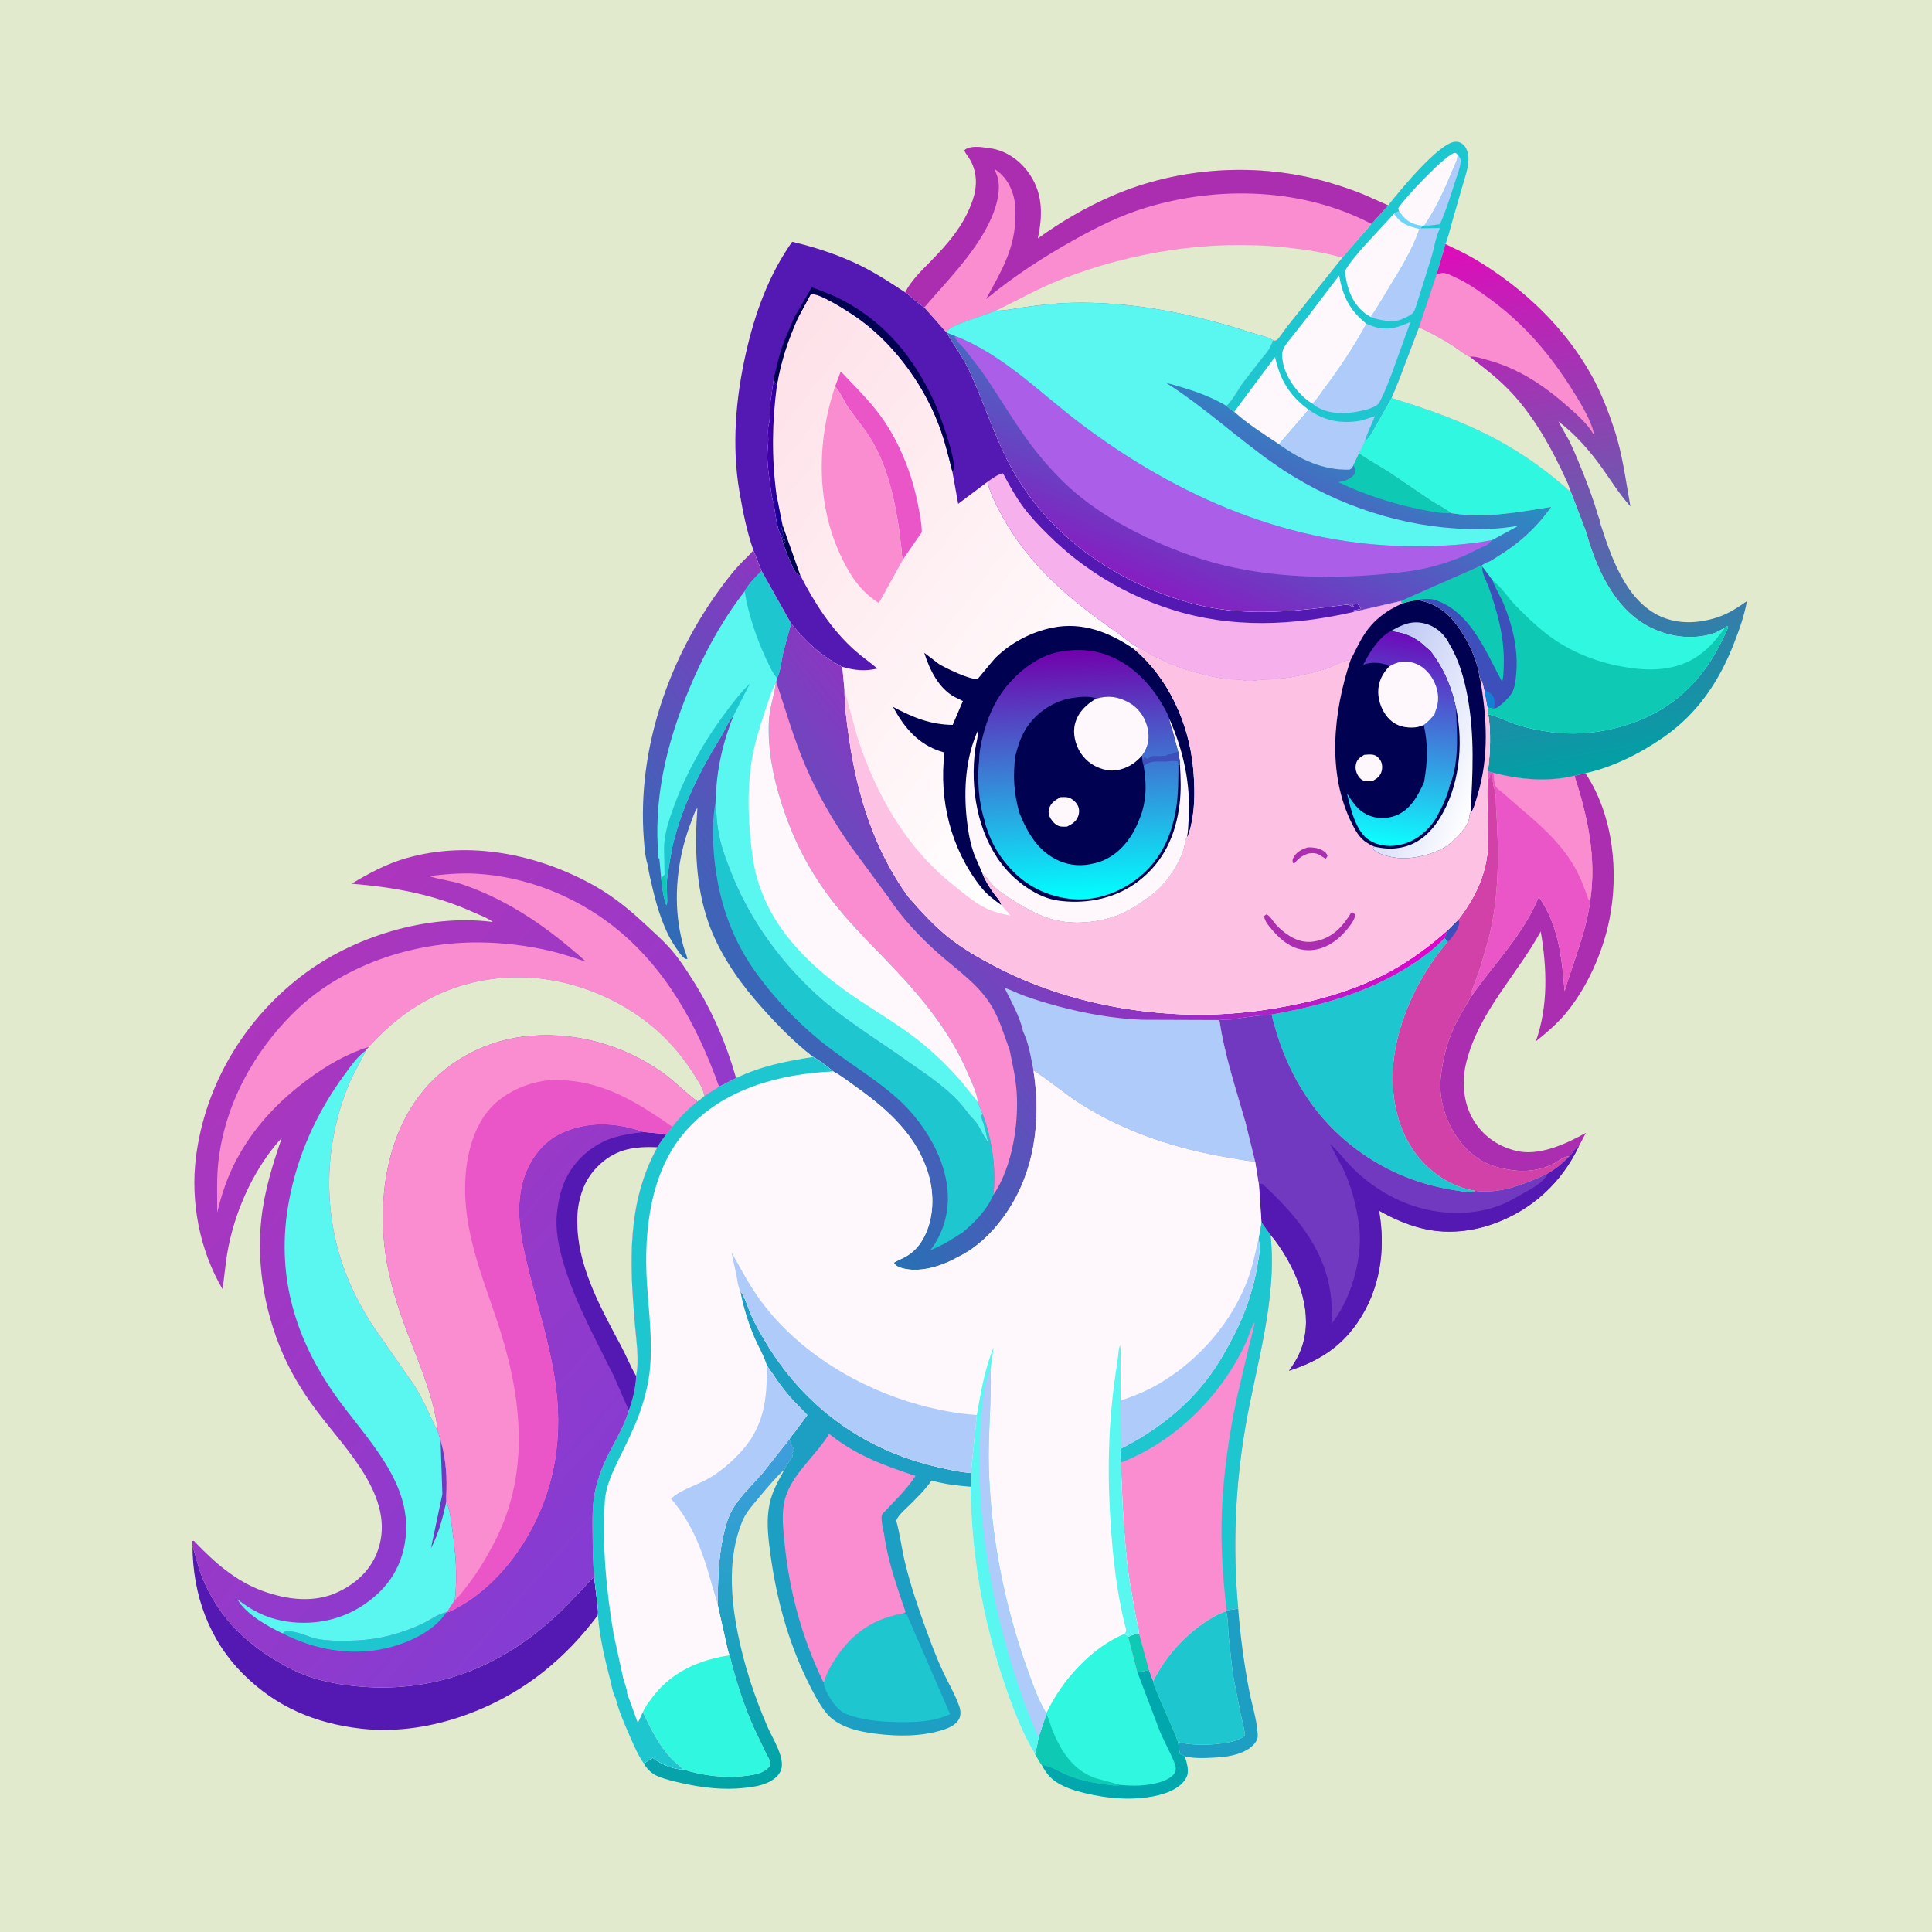 <svg version="1.1" xmlns="http://www.w3.org/2000/svg" style="display: block;" viewBox="0 0 2048 2048" width="1024" height="1024">
<defs>
	<linearGradient id="Gradient1" gradientUnits="userSpaceOnUse" x1="814.206" y1="1887.73" x2="722.974" y2="1558.61">
		<stop class="stop0" offset="0" stop-opacity="1" stop-color="rgb(0,164,165)"/>
		<stop class="stop1" offset="1" stop-opacity="1" stop-color="rgb(63,158,221)"/>
	</linearGradient>
	<linearGradient id="Gradient2" gradientUnits="userSpaceOnUse" x1="1729.35" y1="810.774" x2="1624.52" y2="241.95">
		<stop class="stop0" offset="0" stop-opacity="1" stop-color="rgb(0,161,164)"/>
		<stop class="stop1" offset="1" stop-opacity="1" stop-color="rgb(223,12,186)"/>
	</linearGradient>
	<linearGradient id="Gradient3" gradientUnits="userSpaceOnUse" x1="1241.79" y1="634.28" x2="1339.58" y2="407.558">
		<stop class="stop0" offset="0" stop-opacity="1" stop-color="rgb(135,29,194)"/>
		<stop class="stop1" offset="1" stop-opacity="1" stop-color="rgb(39,144,193)"/>
	</linearGradient>
	<linearGradient id="Gradient4" gradientUnits="userSpaceOnUse" x1="764.237" y1="1110.06" x2="1291.85" y2="686.563">
		<stop class="stop0" offset="0" stop-opacity="1" stop-color="rgb(39,113,180)"/>
		<stop class="stop1" offset="1" stop-opacity="1" stop-color="rgb(230,0,206)"/>
	</linearGradient>
	<linearGradient id="Gradient5" gradientUnits="userSpaceOnUse" x1="209.388" y1="1129.29" x2="714.47" y2="1570.22">
		<stop class="stop0" offset="0" stop-opacity="1" stop-color="rgb(173,54,188)"/>
		<stop class="stop1" offset="1" stop-opacity="1" stop-color="rgb(132,60,211)"/>
	</linearGradient>
	<linearGradient id="Gradient6" gradientUnits="userSpaceOnUse" x1="740.508" y1="468.746" x2="1185.62" y2="811.792">
		<stop class="stop0" offset="0" stop-opacity="1" stop-color="rgb(254,225,232)"/>
		<stop class="stop1" offset="1" stop-opacity="1" stop-color="rgb(255,255,255)"/>
	</linearGradient>
	<linearGradient id="Gradient7" gradientUnits="userSpaceOnUse" x1="833.138" y1="487.1" x2="812.871" y2="486.835">
		<stop class="stop0" offset="0" stop-opacity="1" stop-color="rgb(0,0,136)"/>
		<stop class="stop1" offset="1" stop-opacity="1" stop-color="rgb(74,0,174)"/>
	</linearGradient>
	<linearGradient id="Gradient8" gradientUnits="userSpaceOnUse" x1="1136.99" y1="688.748" x2="1148.1" y2="952.375">
		<stop class="stop0" offset="0" stop-opacity="1" stop-color="rgb(114,0,172)"/>
		<stop class="stop1" offset="1" stop-opacity="1" stop-color="rgb(1,255,255)"/>
	</linearGradient>
	<linearGradient id="Gradient9" gradientUnits="userSpaceOnUse" x1="1438.76" y1="764.273" x2="1576.09" y2="815.975">
		<stop class="stop0" offset="0" stop-opacity="1" stop-color="rgb(186,197,244)"/>
		<stop class="stop1" offset="1" stop-opacity="1" stop-color="rgb(255,255,255)"/>
	</linearGradient>
	<linearGradient id="Gradient10" gradientUnits="userSpaceOnUse" x1="1504.51" y1="672.832" x2="1475" y2="897.053">
		<stop class="stop0" offset="0" stop-opacity="1" stop-color="rgb(109,9,185)"/>
		<stop class="stop1" offset="1" stop-opacity="1" stop-color="rgb(12,255,255)"/>
	</linearGradient>
</defs>
<path transform="translate(0,0)" fill="rgb(225,234,205)" d="M -0 -0 L 2048 0 L 2048 2048 L -0 2048 L -0 -0 z"/>
<path transform="translate(0,0)" fill="rgb(29,158,195)" d="M 1312.54 1705.16 C 1314.78 1734.01 1318.58 1762.42 1323.94 1790.85 C 1326.81 1806.08 1332.35 1822.83 1333.21 1838.1 C 1333.46 1842.63 1332.55 1845.07 1329.68 1848.52 C 1321.22 1858.72 1303.9 1862.16 1291.19 1862.91 C 1280.66 1863.54 1266.06 1864.56 1256.03 1861.77 L 1251.67 1859.46 L 1250.72 1859.06 L 1248.75 1846.82 C 1262.75 1850.01 1278.9 1850.2 1293.1 1848.34 C 1303.06 1847.03 1311.3 1845.9 1319.76 1839.98 C 1319.03 1832.15 1316.75 1824.32 1315.09 1816.65 L 1306.86 1774.6 L 1302.4 1734.64 C 1301.73 1725.94 1301.92 1716.41 1299.77 1707.96 L 1300.26 1707.12 L 1312.54 1705.16 z"/>
<path transform="translate(0,0)" fill="url(#Gradient1)" d="M 836.604 1525.87 C 837.875 1527.79 838.41 1528.55 838.806 1530.85 C 839.227 1533.29 840.234 1533.76 841.174 1535.83 C 841.489 1536.52 841.435 1537.24 841.439 1537.96 L 839.55 1540.51 L 840.341 1543.76 C 837.392 1548.38 833.256 1553.33 831.242 1558.39 C 826.771 1560.3 797.329 1595.6 793.142 1601.5 C 790.418 1605.34 788.154 1609.35 786.403 1613.72 C 771.552 1650.81 774.405 1692.48 781.956 1730.78 C 788.752 1765.23 799.936 1799.09 813.947 1831.27 C 819.014 1842.91 832.586 1863.59 827.915 1876.34 C 825.498 1882.93 819.225 1887.32 813 1890 C 805.201 1893.36 796.869 1894.41 788.52 1895.31 C 767.29 1897.59 745.145 1895.17 724.403 1890.56 C 715.212 1888.52 706.004 1886.54 697.275 1882.9 C 690.88 1880.24 685.966 1875.4 682.465 1869.46 L 691.908 1863.32 L 693.069 1864.21 C 700.825 1870.06 714.366 1876.02 724.296 1875.65 C 744.584 1882.43 769.805 1885.26 791.118 1882.39 L 793 1882.13 C 801.981 1880.95 809.473 1879.38 815.795 1872.5 C 816.042 1871.33 816.567 1870.19 816.537 1869 C 816.466 1866.18 813.571 1861.71 812.278 1859.11 L 799.581 1832.64 C 788.497 1807.96 779.827 1780.87 773.435 1754.63 C 771.505 1750.5 770.694 1744.77 769.583 1740.31 L 760.82 1701.25 C 760.932 1676.63 761.395 1651.94 766.751 1627.79 C 768.829 1618.42 771.368 1608.92 776.111 1600.5 C 784.202 1586.14 797.732 1573.88 808.431 1561.37 L 836.604 1525.87 z"/>
<path transform="translate(0,0)" fill="rgb(30,199,207)" d="M 1222.38 1782.04 L 1223.51 1779.79 C 1235.86 1756.41 1253.08 1736.61 1274.71 1721.35 C 1282.3 1716 1290.85 1710.69 1299.77 1707.96 C 1301.92 1716.41 1301.73 1725.94 1302.4 1734.64 L 1306.86 1774.6 L 1315.09 1816.65 C 1316.75 1824.32 1319.03 1832.15 1319.76 1839.98 C 1311.3 1845.9 1303.06 1847.03 1293.1 1848.34 C 1278.9 1850.2 1262.75 1850.01 1248.75 1846.82 C 1242.81 1829.84 1234.13 1813.36 1227.58 1796.5 C 1225.75 1791.81 1222.93 1787.09 1222.38 1782.04 z"/>
<path transform="translate(0,0)" fill="rgb(47,247,224)" d="M 681.42 1814.93 C 683.25 1810.01 687.453 1804.57 690.562 1800.34 C 710.966 1772.63 740.209 1759.56 773.435 1754.63 C 779.827 1780.87 788.497 1807.96 799.581 1832.64 L 812.278 1859.11 C 813.571 1861.71 816.466 1866.18 816.537 1869 C 816.567 1870.19 816.042 1871.33 815.795 1872.5 C 809.473 1879.38 801.981 1880.95 793 1882.13 L 791.118 1882.39 C 769.805 1885.26 744.584 1882.43 724.296 1875.65 C 720.304 1871.68 715.687 1868.33 711.786 1864.21 C 697.768 1849.42 690.243 1832.79 681.42 1814.93 z"/>
<path transform="translate(0,0)" fill="rgb(171,46,176)" d="M 1668.92 822.327 L 1680.58 819.624 C 1710.2 863.902 1716.42 925.104 1705.69 976.5 C 1698.46 1011.17 1681.86 1047.98 1659.01 1075.09 C 1650.19 1085.55 1638.77 1095.31 1628.07 1103.82 C 1641.34 1066.24 1639.82 1026.24 1633.26 987.404 C 1607.41 1034.3 1567.76 1072.73 1554.4 1125.86 C 1549.24 1146.38 1551.08 1169.68 1562.25 1187.89 C 1571.67 1203.26 1586.68 1214.31 1604 1219.07 L 1605.83 1219.59 C 1630.51 1226.4 1659.96 1212.67 1681.11 1200.86 L 1673.6 1215.17 C 1669.2 1216.98 1667.46 1222.6 1663.78 1225.56 C 1656.86 1226.1 1652.58 1230.59 1646.69 1233.67 C 1633.9 1240.36 1617.82 1242.47 1603.62 1240.5 C 1590.63 1238.7 1578 1235.64 1566.97 1228.15 C 1546.39 1214.18 1533.4 1191.64 1528.5 1167.6 C 1526.63 1158.41 1526.35 1148.76 1527.55 1139.44 C 1529.68 1123.02 1533.21 1107.44 1539.83 1092.16 C 1545.18 1079.8 1552.36 1068.46 1559.21 1056.91 C 1583.71 1021.43 1614.73 991.099 1631.2 950.705 C 1652.19 980.74 1655.62 1015.15 1658.51 1050.66 C 1668.08 1018.43 1681.25 988.531 1685.66 954.852 C 1692.45 909.028 1683.01 865.661 1668.92 822.327 z"/>
<path transform="translate(0,0)" fill="rgb(234,86,199)" d="M 1577.24 817.611 L 1583.16 819.253 C 1611.28 826.388 1640.39 829.14 1668.92 822.327 C 1683.01 865.661 1692.45 909.028 1685.66 954.852 C 1681.25 988.531 1668.08 1018.43 1658.51 1050.66 C 1655.62 1015.15 1652.19 980.74 1631.2 950.705 C 1614.73 991.099 1583.71 1021.43 1559.21 1056.91 C 1558.77 1052.93 1560.68 1049.04 1562.04 1045.37 L 1569.33 1025.09 L 1578.3 994.053 C 1589.41 949.849 1588.98 901.724 1585.93 856.5 C 1585.56 850.881 1586.16 842.801 1584.45 837.578 C 1584.05 836.367 1583.88 835.197 1583.51 834 C 1583.05 832.495 1582.66 832.34 1582.83 830.625 C 1582.99 828.96 1582.66 828.92 1581.83 827.497 L 1581.76 824 L 1580.75 820.25 L 1579.78 820.918 C 1579.38 822.945 1579.29 824.063 1578.03 825.75 L 1577.09 822.825 L 1577.24 817.611 z"/>
<path transform="translate(0,0)" fill="rgb(250,141,208)" d="M 1583.16 819.253 C 1611.28 826.388 1640.39 829.14 1668.92 822.327 C 1683.01 865.661 1692.45 909.028 1685.66 954.852 L 1684.86 954.633 C 1683.71 953.16 1683.82 953.585 1683.33 952.171 C 1679.22 940.256 1674.67 928.428 1668.23 917.531 C 1653.52 892.623 1632.06 873.986 1610.24 855.526 L 1593.07 840.5 C 1591.14 838.812 1587.43 836.423 1586.03 834.43 C 1583.63 831.032 1583.59 823.383 1583.16 819.253 z"/>
<path transform="translate(0,0)" fill="rgb(47,247,224)" d="M 1192.04 1731.83 C 1193.72 1732.87 1194.79 1733.68 1195.98 1735.27 L 1205.53 1772.22 C 1210.1 1772.09 1213.58 1771.7 1217.83 1769.96 L 1222.38 1782.04 C 1222.93 1787.09 1225.75 1791.81 1227.58 1796.5 C 1234.13 1813.36 1242.81 1829.84 1248.75 1846.82 L 1250.72 1859.06 L 1251.67 1859.46 L 1256.03 1861.77 C 1257.89 1869.05 1261.26 1877.73 1257.23 1884.81 C 1251.27 1895.3 1238.53 1900.4 1227.31 1903.09 C 1202.38 1909.06 1175.04 1906.72 1150.26 1900.79 C 1139.99 1898.33 1129.47 1895.17 1120.47 1889.5 C 1113.1 1884.86 1108.29 1878.48 1104.3 1870.9 C 1103.45 1870.63 1098.01 1860.68 1097.08 1859.13 C 1098.96 1853.37 1099.94 1847.37 1100.94 1841.41 L 1109.14 1817.01 L 1109.09 1816.02 C 1125.18 1781.68 1156.46 1746.68 1192.04 1731.83 z"/>
<path transform="translate(0,0)" fill="rgb(14,202,181)" d="M 1109.14 1817.01 L 1109.92 1818.48 C 1112.45 1823.44 1113.6 1829.2 1115.72 1834.38 C 1124.67 1856.33 1137.61 1876.64 1161.09 1884.9 L 1187.97 1892.16 C 1182.92 1893.35 1178.67 1892.44 1173.61 1891.82 C 1158.96 1890.04 1143.64 1886.83 1130 1881.07 C 1121.71 1877.57 1113.29 1871.72 1104.3 1870.9 C 1103.45 1870.63 1098.01 1860.68 1097.08 1859.13 C 1098.96 1853.37 1099.94 1847.37 1100.94 1841.41 L 1109.14 1817.01 z"/>
<path transform="translate(0,0)" fill="rgb(0,167,172)" d="M 1217.83 1769.96 L 1222.38 1782.04 C 1222.93 1787.09 1225.75 1791.81 1227.58 1796.5 C 1234.13 1813.36 1242.81 1829.84 1248.75 1846.82 L 1250.72 1859.06 L 1251.67 1859.46 L 1256.03 1861.77 C 1257.89 1869.05 1261.26 1877.73 1257.23 1884.81 C 1251.27 1895.3 1238.53 1900.4 1227.31 1903.09 C 1202.38 1909.06 1175.04 1906.72 1150.26 1900.79 C 1139.99 1898.33 1129.47 1895.17 1120.47 1889.5 C 1113.1 1884.86 1108.29 1878.48 1104.3 1870.9 C 1113.29 1871.72 1121.71 1877.57 1130 1881.07 C 1143.64 1886.83 1158.96 1890.04 1173.61 1891.82 C 1178.67 1892.44 1182.92 1893.35 1187.97 1892.16 C 1201.85 1893.44 1215.99 1893.19 1229.47 1889.25 C 1234.82 1887.69 1243.72 1883.87 1245.82 1878.1 C 1246.78 1875.48 1246.36 1872.36 1245.4 1869.83 C 1241.01 1858.33 1234.68 1847.38 1229.81 1836.04 L 1205.53 1772.22 C 1210.1 1772.09 1213.58 1771.7 1217.83 1769.96 z"/>
<path transform="translate(0,0)" fill="rgb(210,65,167)" d="M 1577.09 822.825 L 1578.03 825.75 C 1579.29 824.063 1579.38 822.945 1579.78 820.918 L 1580.75 820.25 L 1581.76 824 L 1581.83 827.497 C 1582.66 828.92 1582.99 828.96 1582.83 830.625 C 1582.66 832.34 1583.05 832.495 1583.51 834 C 1583.88 835.197 1584.05 836.367 1584.45 837.578 C 1586.16 842.801 1585.56 850.881 1585.93 856.5 C 1588.98 901.724 1589.41 949.849 1578.3 994.053 L 1569.33 1025.09 L 1562.04 1045.37 C 1560.68 1049.04 1558.77 1052.93 1559.21 1056.91 C 1552.36 1068.46 1545.18 1079.8 1539.83 1092.16 C 1533.21 1107.44 1529.68 1123.02 1527.55 1139.44 C 1526.35 1148.76 1526.63 1158.41 1528.5 1167.6 C 1533.4 1191.64 1546.39 1214.18 1566.97 1228.15 C 1578 1235.64 1590.63 1238.7 1603.62 1240.5 C 1617.82 1242.47 1633.9 1240.36 1646.69 1233.67 C 1652.58 1230.59 1656.86 1226.1 1663.78 1225.56 C 1656.56 1233.16 1649.2 1239.38 1639.95 1244.43 C 1615.07 1255.37 1591.89 1265.61 1564 1262.39 C 1545.51 1259.21 1530.05 1251.62 1515.92 1239.29 C 1490.55 1217.16 1478.68 1185.48 1476.53 1152.47 C 1473.02 1098.74 1499.85 1038.21 1534.65 998.16 L 1531.22 994.335 L 1534.5 986.133 L 1546.52 974.11 C 1568.42 945.022 1578.73 918.475 1577.74 881.529 C 1577.22 861.906 1575.53 842.451 1577.09 822.825 z"/>
<path transform="translate(0,0)" fill="rgb(61,79,187)" d="M 1546.52 974.11 C 1547.58 979.757 1545.7 983.984 1542.62 988.701 C 1541.39 990.585 1536.5 997.467 1534.65 998.16 L 1531.22 994.335 L 1534.5 986.133 L 1546.52 974.11 z"/>
<path transform="translate(0,0)" fill="rgb(83,25,178)" d="M 204.009 1638.32 C 207.427 1648.97 209.561 1659.86 213.672 1670.32 C 231.956 1716.87 265.313 1747.07 309.052 1769.46 C 326.726 1778.51 347.383 1783.63 367 1786.24 C 406.802 1791.55 446.472 1788.78 484.702 1776.32 C 528.511 1762.03 566.694 1735.86 599.094 1703.58 L 617.382 1684.57 C 621.298 1680.31 625.235 1675.31 629.834 1671.83 L 633.177 1699.73 C 633.573 1703.72 634.367 1708.14 633.809 1712.12 C 616.888 1734.69 598.576 1754.1 576.603 1771.73 C 524.145 1813.84 450.233 1840.28 382.477 1832.42 C 334.359 1826.83 293.386 1809.72 258.601 1775.38 C 221.237 1738.51 204.29 1690.22 204.009 1638.32 z"/>
<path transform="translate(0,0)" fill="rgb(30,199,207)" d="M 1531.22 994.335 L 1534.65 998.16 C 1499.85 1038.21 1473.02 1098.74 1476.53 1152.47 C 1478.68 1185.48 1490.55 1217.16 1515.92 1239.29 C 1530.05 1251.62 1545.51 1259.21 1564 1262.39 L 1562.61 1263.32 C 1558.61 1265.08 1550.22 1262.92 1545.88 1262.3 C 1513.19 1257.63 1483.17 1247.26 1455 1229.93 C 1397.63 1194.65 1363.37 1140.24 1348 1075.48 C 1398.41 1066.45 1447.29 1053.05 1491.17 1025.93 C 1505.64 1016.98 1519.76 1007.02 1531.22 994.335 z"/>
<path transform="translate(0,0)" fill="rgb(250,141,208)" d="M 1337.22 1295.43 L 1346.79 1308.87 C 1354.23 1377.48 1331.35 1447 1319.95 1514 C 1309.2 1577.25 1306.71 1641.26 1312.54 1705.16 L 1300.26 1707.12 L 1299.77 1707.96 C 1290.85 1710.69 1282.3 1716 1274.71 1721.35 C 1253.08 1736.61 1235.86 1756.41 1223.51 1779.79 L 1222.38 1782.04 L 1217.83 1769.96 C 1213.58 1771.7 1210.1 1772.09 1205.53 1772.22 L 1195.98 1735.27 C 1199.38 1733.04 1203.43 1732.38 1207.36 1731.53 C 1207.07 1725.55 1204.92 1718.6 1203.78 1712.67 L 1196.61 1671.05 C 1191.28 1631.12 1189.74 1590.65 1188.08 1550.44 C 1187.97 1546.18 1186.85 1539.18 1188.59 1535.36 C 1224.36 1517.31 1256.51 1492.56 1280.73 1460.47 C 1290.59 1447.41 1298.84 1432.95 1306.4 1418.47 C 1319.75 1392.94 1328.16 1368.97 1333.02 1340.61 C 1334.45 1332.29 1336.59 1321.98 1334.01 1313.77 L 1337.22 1295.43 z"/>
<path transform="translate(0,0)" fill="rgb(14,202,181)" d="M 1195.98 1735.27 C 1199.38 1733.04 1203.43 1732.38 1207.36 1731.53 L 1217.83 1769.96 C 1213.58 1771.7 1210.1 1772.09 1205.53 1772.22 L 1195.98 1735.27 z"/>
<path transform="translate(0,0)" fill="rgb(30,199,207)" d="M 1337.22 1295.43 L 1346.79 1308.87 C 1354.23 1377.48 1331.35 1447 1319.95 1514 C 1309.2 1577.25 1306.71 1641.26 1312.54 1705.16 L 1300.26 1707.12 C 1296.2 1672.66 1293.86 1637.24 1295.23 1602.57 C 1296.81 1562.48 1302.69 1521.7 1310.96 1482.5 L 1323.79 1427.82 C 1325.88 1419.14 1328.59 1410.42 1330.01 1401.62 C 1326.4 1406.56 1324.23 1415.38 1321.65 1421.15 C 1296.38 1477.86 1246.33 1528.25 1188.08 1550.44 C 1187.97 1546.18 1186.85 1539.18 1188.59 1535.36 C 1224.36 1517.31 1256.51 1492.56 1280.73 1460.47 C 1290.59 1447.41 1298.84 1432.95 1306.4 1418.47 C 1319.75 1392.94 1328.16 1368.97 1333.02 1340.61 C 1334.45 1332.29 1336.59 1321.98 1334.01 1313.77 L 1337.22 1295.43 z"/>
<path transform="translate(0,0)" fill="rgb(30,199,207)" d="M 1471.47 217.68 C 1483.3 202.803 1525.05 151.465 1542.5 150.27 C 1546.26 150.012 1549.28 151.369 1551.84 154.085 C 1555.58 158.065 1556.79 164.177 1556.61 169.5 C 1556.3 178.352 1553.21 187.264 1550.73 195.698 L 1540.96 229.37 C 1538.1 239.003 1535.94 249.391 1532.27 258.713 L 1522.69 291.443 L 1504.21 346.966 L 1483.81 400.808 L 1478.25 414.564 C 1477.31 416.73 1475.47 419.794 1475.19 422.063 L 1458.22 452.192 C 1454.9 457.907 1452.15 464.002 1446.7 467.969 L 1440.65 480.746 L 1434.76 493.392 C 1433.45 495.54 1432.86 496.788 1430.5 497.9 C 1402.4 498.61 1378.25 487.203 1355.73 470.929 C 1339.47 460.096 1322.91 449.699 1308.32 436.641 C 1305.35 434.995 1302.72 432.474 1300.1 430.323 C 1307.03 423.751 1312.37 412.817 1318.12 404.989 L 1337.25 380.33 C 1340.45 376.249 1344.86 371.76 1346.78 366.945 L 1347.52 365 L 1348.5 364 L 1348.52 362.011 L 1349.9 360.938 C 1350.93 360.785 1352.05 360.906 1353 360.48 C 1355.16 359.511 1361.94 349.022 1364.13 346.32 L 1422.74 273.177 L 1453.82 237.333 L 1471.47 217.68 z"/>
<path transform="translate(0,0)" fill="rgb(174,203,250)" d="M 1545.12 163.957 C 1547.52 167.032 1548.73 167.889 1548.31 172 C 1547.6 179.007 1544.41 186.371 1542.3 193.058 C 1537.55 208.041 1532.86 223.302 1526.38 237.647 C 1520.95 238.293 1515.29 239.365 1509.83 239.021 C 1521.99 221.235 1531.21 201.077 1539.36 181.178 C 1541.65 175.589 1544.96 170.067 1545.12 163.957 z"/>
<path transform="translate(0,0)" fill="rgb(254,248,252)" d="M 1483.06 223.971 L 1482.13 221 L 1482.6 220.122 C 1488.49 210.444 1532.59 163.607 1541.95 162.099 C 1543.48 161.852 1544.06 163.018 1545.12 163.957 C 1544.96 170.067 1541.65 175.589 1539.36 181.178 C 1531.21 201.077 1521.99 221.235 1509.83 239.021 L 1508.93 239.153 C 1507.59 239.175 1506.33 239.189 1505 238.96 C 1494.32 237.128 1488.98 232.391 1483.06 223.971 z"/>
<path transform="translate(0,0)" fill="rgb(174,203,250)" d="M 1505.84 242.01 L 1526.56 241.736 L 1526.08 242.702 C 1521.96 251.436 1520.46 261.699 1517.88 271 L 1502.7 319.494 C 1501.59 322.654 1500.09 329.126 1497.83 331.57 C 1495.35 334.25 1489.86 336.766 1486.5 338.165 L 1485.19 338.726 C 1479.29 341.095 1471.65 340.621 1465.5 339.45 L 1464.27 339.222 C 1460.43 338.488 1456.43 337.53 1452.83 335.994 C 1459.74 326.517 1465.53 316.047 1471.66 306.046 C 1484.01 285.868 1497.11 265.248 1504.56 242.69 L 1505.84 242.01 z"/>
<path transform="translate(0,0)" fill="rgb(254,248,252)" d="M 1308.32 436.641 L 1351.57 378.396 C 1357.08 403.091 1366.75 419.15 1387.24 434.346 L 1355.73 470.929 C 1339.47 460.096 1322.91 449.699 1308.32 436.641 z"/>
<path transform="translate(0,0)" fill="rgb(174,203,250)" d="M 1387.24 434.346 C 1403.2 445.846 1421.65 449.442 1440.95 446.149 C 1446.83 445.146 1451.76 442.771 1457.39 441.176 C 1453.97 450.114 1449.32 458.755 1446.7 467.969 L 1440.65 480.746 L 1434.76 493.392 C 1433.45 495.54 1432.86 496.788 1430.5 497.9 C 1402.4 498.61 1378.25 487.203 1355.73 470.929 L 1387.24 434.346 z"/>
<path transform="translate(0,0)" fill="rgb(254,248,252)" d="M 1483.06 223.971 C 1488.98 232.391 1494.32 237.128 1505 238.96 C 1506.33 239.189 1507.59 239.175 1508.93 239.153 C 1507.45 240.105 1506.36 240.263 1505.84 242.01 L 1504.56 242.69 C 1497.11 265.248 1484.01 285.868 1471.66 306.046 C 1465.53 316.047 1459.74 326.517 1452.83 335.994 L 1446.84 332.001 C 1432.75 320.802 1427.47 304.548 1425.67 287.314 C 1430.81 278.302 1437.77 270.398 1444.5 262.564 L 1477.74 226.533 L 1483.06 223.971 z"/>
<path transform="translate(0,0)" fill="rgb(111,214,249)" d="M 1483.06 223.971 C 1488.98 232.391 1494.32 237.128 1505 238.96 C 1506.33 239.189 1507.59 239.175 1508.93 239.153 C 1507.45 240.105 1506.36 240.263 1505.84 242.01 L 1504.56 242.69 C 1492.74 239.765 1484.75 237.391 1477.74 226.533 L 1483.06 223.971 z"/>
<path transform="translate(0,0)" fill="rgb(174,203,250)" d="M 1448.42 343.134 C 1453.67 345.394 1458.25 347.301 1464 347.935 L 1465.8 348.144 C 1476.52 349.254 1485.51 345.424 1495.11 341.321 L 1475.79 394.852 C 1471.74 405.24 1467.99 415.852 1462.64 425.661 L 1462.01 426.854 C 1459.15 431.784 1447.92 434.47 1442.71 435.605 C 1426.85 439.054 1408.01 439.574 1394 430.115 L 1391.02 427.843 C 1395.63 424.131 1399.49 417.536 1403.09 412.746 C 1419.78 390.542 1435.18 367.569 1448.42 343.134 z"/>
<path transform="translate(0,0)" fill="rgb(254,248,252)" d="M 1391.02 427.843 L 1386.39 424.704 C 1373.4 414.624 1361.32 397.461 1359.43 380.85 C 1358.99 376.946 1358.98 373.042 1360.69 369.406 C 1362.86 364.795 1366.9 360.392 1370.03 356.378 L 1388.56 332.798 L 1419.5 292.074 C 1423.58 314.368 1430.64 329.088 1448.42 343.134 C 1435.18 367.569 1419.78 390.542 1403.09 412.746 C 1399.49 417.536 1395.63 424.131 1391.02 427.843 z"/>
<path transform="translate(0,0)" fill="rgb(112,57,191)" d="M 1292.6 1081.27 L 1293.73 1081.24 C 1298.64 1080.36 1303.83 1081.19 1308.5 1080.26 C 1317.22 1078.52 1326.68 1077.63 1335.49 1076.5 L 1339.5 1076.49 C 1342.6 1075.96 1344.53 1075.4 1348 1075.48 C 1363.37 1140.24 1397.63 1194.65 1455 1229.93 C 1483.17 1247.26 1513.19 1257.63 1545.88 1262.3 C 1550.22 1262.92 1558.61 1265.08 1562.61 1263.32 L 1564 1262.39 C 1591.89 1265.61 1615.07 1255.37 1639.95 1244.43 C 1649.2 1239.38 1656.56 1233.16 1663.78 1225.56 C 1667.46 1222.6 1669.2 1216.98 1673.6 1215.17 C 1654.85 1254.44 1623.12 1283.22 1582.04 1297.64 C 1560.2 1305.31 1535.83 1307.88 1512.99 1303.35 C 1494.89 1299.76 1477.85 1292.42 1461.83 1283.33 C 1469.18 1325.02 1463 1367.52 1438.44 1402.79 C 1420.23 1428.95 1396.34 1443.48 1366.41 1453.04 C 1375.01 1441.24 1380.83 1430.05 1383.17 1415.5 L 1383.44 1413.94 C 1388.82 1379.29 1371.29 1341.08 1351.05 1314.08 L 1346.79 1308.87 L 1337.22 1295.43 L 1334.57 1255.77 L 1334.42 1255.72 L 1330.47 1231.31 L 1320.19 1189.57 C 1309.92 1153.6 1298.07 1118.45 1292.6 1081.27 z"/>
<path transform="translate(0,0)" fill="rgb(83,25,178)" d="M 1334.57 1255.77 C 1336.23 1254.59 1336.55 1255.04 1338.5 1255.23 C 1370.98 1285.29 1401.04 1319.75 1409.32 1364.5 C 1411.51 1376.33 1412.29 1389.68 1411.4 1401.68 L 1411.26 1403.37 L 1413.92 1400.03 C 1433.5 1373.8 1445.29 1330.12 1440.51 1297.67 C 1437.51 1277.32 1432.66 1257.56 1423.7 1238.92 L 1409.72 1212.49 C 1417.75 1219.25 1424.02 1228.01 1431.28 1235.56 C 1450.58 1255.64 1475.36 1271.51 1502.09 1279.5 C 1530.96 1288.13 1563.29 1288.39 1591.52 1277.09 C 1600.88 1273.34 1609.43 1267.84 1618.23 1262.98 C 1625 1259.24 1637.74 1252.11 1639.95 1244.43 C 1649.2 1239.38 1656.56 1233.16 1663.78 1225.56 C 1667.46 1222.6 1669.2 1216.98 1673.6 1215.17 C 1654.85 1254.44 1623.12 1283.22 1582.04 1297.64 C 1560.2 1305.31 1535.83 1307.88 1512.99 1303.35 C 1494.89 1299.76 1477.85 1292.42 1461.83 1283.33 C 1469.18 1325.02 1463 1367.52 1438.44 1402.79 C 1420.23 1428.95 1396.34 1443.48 1366.41 1453.04 C 1375.01 1441.24 1380.83 1430.05 1383.17 1415.5 L 1383.44 1413.94 C 1388.82 1379.29 1371.29 1341.08 1351.05 1314.08 L 1346.79 1308.87 L 1337.22 1295.43 L 1334.57 1255.77 z"/>
<path transform="translate(0,0)" fill="rgb(29,158,195)" d="M 784.622 1368.19 L 785.637 1369.66 C 790.498 1376.93 792.913 1386.52 796.5 1394.55 C 800.721 1404 805.906 1413.07 811.192 1421.96 C 852.488 1491.39 916.22 1537.64 994.819 1555.31 C 1005.95 1557.81 1017.9 1560.74 1029.28 1561.27 L 1028.88 1575.99 C 1014.79 1574.89 1001.17 1573.3 987.525 1569.42 C 980.811 1578.98 972.915 1586.7 964.725 1594.91 C 959.99 1599.66 952.434 1605.61 950.033 1611.87 C 953.978 1625.94 955.759 1641.37 959.205 1655.73 C 965.052 1680.1 973.15 1703.91 981.699 1727.45 C 987.205 1742.6 992.996 1757.95 999.839 1772.55 C 1005.42 1784.45 1012.88 1796.98 1017.06 1809.34 C 1018.38 1813.24 1018.66 1818.59 1016.62 1822.3 C 1013.16 1828.61 1005.8 1831.84 999.268 1833.86 C 976.479 1840.87 952.155 1840.79 928.662 1837.87 C 909.735 1835.51 887.081 1830.62 874.961 1814.68 C 866.912 1804.1 860.8 1791.86 855.031 1779.93 C 835.002 1738.52 822.963 1693.47 816.746 1648 C 814.677 1632.86 812.522 1616.01 814.666 1600.78 L 814.933 1599 C 816.961 1583.8 823.96 1571.6 831.242 1558.39 C 833.256 1553.33 837.392 1548.38 840.341 1543.76 L 839.55 1540.51 L 841.439 1537.96 C 841.435 1537.24 841.489 1536.52 841.174 1535.83 C 840.234 1533.76 839.227 1533.29 838.806 1530.85 C 838.41 1528.55 837.875 1527.79 836.604 1525.87 C 837.735 1523.41 840.707 1520.4 842.391 1518.18 L 855.742 1500.03 C 847.656 1491.71 839.333 1483.47 832.055 1474.42 C 825.043 1465.7 819.279 1456.36 812.763 1447.32 C 810.17 1438.08 804.275 1428.33 800.382 1419.45 C 793.34 1403.38 787.785 1385.47 784.622 1368.19 z"/>
<path transform="translate(0,0)" fill="rgb(30,199,207)" d="M 956.476 1710.63 C 958.858 1710.7 959.451 1710.33 961.436 1711.79 L 1007.17 1817.1 C 989.36 1825.26 970.237 1825.81 950.949 1825.46 C 933.324 1825.14 914.066 1823.47 897.47 1817.16 C 886.805 1813.11 877.132 1797.58 873.613 1787 C 873.066 1785.36 873.304 1784.48 873.703 1782.86 C 876.436 1772.42 882.923 1761.96 889.116 1753.26 C 905.92 1729.65 927.889 1715.51 956.476 1710.63 z"/>
<path transform="translate(0,0)" fill="rgb(250,141,208)" d="M 878.904 1519.91 L 879.89 1520.7 C 907.495 1542.64 937.648 1553.74 970.56 1564.51 C 965.733 1571.68 960.306 1578.29 954.522 1584.7 L 939.589 1600.5 C 938.379 1601.77 935.294 1604.56 934.794 1606.07 C 933.688 1609.41 935.848 1620.35 936.695 1624.02 L 937.026 1625.21 C 939.714 1645.86 946.065 1667.45 952.644 1687.22 L 958.455 1704.4 C 958.592 1704.82 959.884 1708.12 959.804 1708.5 C 959.694 1709.02 959.268 1709.41 959 1709.87 L 956.476 1710.63 C 927.889 1715.51 905.92 1729.65 889.116 1753.26 C 882.923 1761.96 876.436 1772.42 873.703 1782.86 L 872.484 1782.45 C 850.017 1735.94 836.819 1686.92 831.645 1635.54 C 830.382 1623.01 828.727 1609.13 830.609 1596.59 L 830.869 1595 C 835.331 1565.84 863.332 1545.17 878.199 1521.07 L 878.904 1519.91 z"/>
<path transform="translate(0,0)" fill="url(#Gradient2)" d="M 1532.27 258.713 C 1542.47 263.85 1552.98 268.486 1562.83 274.283 C 1613.29 303.996 1658.83 346.75 1687.36 398.34 C 1697.21 416.136 1704.66 435.392 1711.06 454.66 C 1719.98 481.508 1723.27 509.093 1728.29 536.769 C 1716.74 524.029 1707.66 509.22 1697.69 495.287 C 1685.21 477.856 1669.22 459.618 1651.94 446.797 L 1663.11 466.635 C 1669.05 478.497 1673.93 490.964 1678.87 503.274 C 1684.46 517.405 1689.67 531.593 1693.93 546.183 C 1694.52 548.194 1696.58 553.007 1696.4 554.932 C 1707.61 589.447 1722.5 634.016 1756.97 651.837 C 1776.87 662.125 1799.57 661.268 1820.43 654.431 C 1832.23 650.563 1841.69 644.293 1851.77 637.265 C 1849.07 652.443 1843.92 666.943 1838.37 681.286 C 1822.67 721.855 1799.74 756.233 1763.54 781.424 C 1739.21 798.355 1709.79 813.312 1680.58 819.624 L 1668.92 822.327 C 1640.39 829.14 1611.28 826.388 1583.16 819.253 L 1577.24 817.611 C 1579.69 798.322 1580.65 776.324 1577.59 757.116 C 1587.15 759.347 1596.36 763.963 1605.63 767.251 C 1617.91 771.607 1631.07 774.173 1643.95 775.99 C 1687.63 782.154 1738.76 769.808 1774.14 743.115 C 1797.23 725.693 1814.31 702.782 1826.42 676.719 C 1828.19 672.904 1831.23 668.18 1831.81 664.035 L 1830.5 663.844 L 1827.78 665.992 C 1823.67 667.687 1820.19 670.319 1815.83 671.65 C 1792.49 678.78 1766.93 674.927 1745.81 663.186 C 1710.31 643.455 1691.76 601.362 1681.33 563.872 L 1665.44 522.034 C 1641.34 500.382 1615.48 481.651 1586.95 466.243 C 1551.81 447.27 1513.32 433.675 1475.19 422.063 C 1475.47 419.794 1477.31 416.73 1478.25 414.564 L 1483.81 400.808 L 1504.21 346.966 L 1522.69 291.443 L 1532.27 258.713 z"/>
<path transform="translate(0,0)" fill="rgb(250,141,208)" d="M 1522.69 291.443 C 1524.42 290.828 1526.74 289.619 1528.5 289.369 C 1532.79 288.758 1540.25 292.874 1544.25 294.757 C 1556.74 300.626 1568.25 308.724 1579.35 316.871 C 1616.12 343.865 1643.47 375.991 1667.53 414.588 C 1674.91 426.432 1683.43 440.298 1687.93 453.5 L 1690.42 462.473 L 1689.89 461.516 C 1683.52 450.129 1673.06 440.785 1663.38 432.214 C 1637.07 408.909 1610.19 390.542 1575.76 381.347 C 1570.58 379.963 1563.28 377.324 1557.95 378.175 C 1556.3 378.304 1543.67 368.921 1541.6 367.55 C 1529.63 359.608 1517.22 353.006 1504.21 346.966 L 1522.69 291.443 z"/>
<path transform="translate(0,0)" fill="rgb(225,234,205)" d="M 1504.21 346.966 C 1517.22 353.006 1529.63 359.608 1541.6 367.55 C 1543.67 368.921 1556.3 378.304 1557.95 378.175 C 1571.37 388.626 1585.22 399.059 1597.26 411.111 C 1625.57 439.46 1645.28 475.874 1661.73 512.073 L 1665.44 522.034 C 1641.34 500.382 1615.48 481.651 1586.95 466.243 C 1551.81 447.27 1513.32 433.675 1475.19 422.063 C 1475.47 419.794 1477.31 416.73 1478.25 414.564 L 1483.81 400.808 L 1504.21 346.966 z"/>
<path transform="translate(0,0)" fill="rgb(47,247,224)" d="M 1475.19 422.063 C 1513.32 433.675 1551.81 447.27 1586.95 466.243 C 1615.48 481.651 1641.34 500.382 1665.44 522.034 L 1681.33 563.872 C 1691.76 601.362 1710.31 643.455 1745.81 663.186 C 1766.93 674.927 1792.49 678.78 1815.83 671.65 C 1820.19 670.319 1823.67 667.687 1827.78 665.992 L 1830.5 663.844 L 1831.81 664.035 C 1831.23 668.18 1828.19 672.904 1826.42 676.719 C 1814.31 702.782 1797.23 725.693 1774.14 743.115 C 1738.76 769.808 1687.63 782.154 1643.95 775.99 C 1631.07 774.173 1617.91 771.607 1605.63 767.251 C 1596.36 763.963 1587.15 759.347 1577.59 757.116 L 1576.6 749.515 L 1573.34 731.916 C 1572.27 727.429 1571.61 722.57 1568.84 718.789 L 1568.35 718.427 C 1566.99 702.242 1556.78 680.646 1547.58 667.157 C 1535.97 650.131 1523.32 639.869 1502.73 636.042 C 1496.98 636.924 1491.7 638.036 1486.16 639.833 L 1484.91 637.175 L 1570.88 599.24 L 1575.93 596.286 C 1579.55 595.641 1584.25 591.946 1587.45 590.015 C 1609.98 576.391 1629.3 558.885 1644.38 537.318 C 1609.73 542.866 1574.56 549.706 1539.26 544.087 L 1537.91 543.863 C 1531.48 538.689 1523.59 535.212 1516.69 530.612 L 1473.52 501.281 C 1462.65 494.281 1451.21 488.217 1440.65 480.746 L 1446.7 467.969 C 1452.15 464.002 1454.9 457.907 1458.22 452.192 L 1475.19 422.063 z"/>
<path transform="translate(0,0)" fill="rgb(14,202,181)" d="M 1570.88 599.24 L 1571.59 601.019 L 1582.19 615.313 L 1582.97 615.886 C 1592.25 623.052 1598.91 634.113 1607.21 642.5 C 1619.23 654.638 1632.1 667.179 1646.15 676.933 C 1671.26 694.372 1700.12 704.307 1730.3 708.305 C 1743.8 710.092 1758.68 710.375 1772 707.28 L 1773.77 706.877 C 1793.57 702.266 1809.35 690.486 1821.5 674.444 C 1823.21 672.185 1826.94 668.525 1827.78 665.992 L 1830.5 663.844 L 1831.81 664.035 C 1831.23 668.18 1828.19 672.904 1826.42 676.719 C 1814.31 702.782 1797.23 725.693 1774.14 743.115 C 1738.76 769.808 1687.63 782.154 1643.95 775.99 C 1631.07 774.173 1617.91 771.607 1605.63 767.251 C 1596.36 763.963 1587.15 759.347 1577.59 757.116 L 1576.6 749.515 L 1573.34 731.916 C 1572.27 727.429 1571.61 722.57 1568.84 718.789 L 1568.35 718.427 C 1566.99 702.242 1556.78 680.646 1547.58 667.157 C 1535.97 650.131 1523.32 639.869 1502.73 636.042 C 1496.98 636.924 1491.7 638.036 1486.16 639.833 L 1484.91 637.175 L 1570.88 599.24 z"/>
<path transform="translate(0,0)" fill="rgb(14,202,181)" d="M 1570.88 599.24 L 1571.59 601.019 L 1582.19 615.313 L 1582.5 616.182 C 1585.54 624.457 1590.5 631.907 1593.88 640.055 C 1603.33 662.852 1609.37 688.199 1607.32 713 C 1606.76 719.762 1606.23 726.683 1603.5 732.996 C 1601.33 738.012 1591.45 747.744 1586.51 750.265 C 1585.4 750.834 1585.04 750.796 1583.95 750.917 L 1576.6 749.515 L 1573.34 731.916 C 1572.27 727.429 1571.61 722.57 1568.84 718.789 L 1568.35 718.427 C 1566.99 702.242 1556.78 680.646 1547.58 667.157 C 1535.97 650.131 1523.32 639.869 1502.73 636.042 C 1496.98 636.924 1491.7 638.036 1486.16 639.833 L 1484.91 637.175 L 1570.88 599.24 z"/>
<path transform="translate(0,0)" fill="rgb(61,79,187)" d="M 1571.59 601.019 L 1582.19 615.313 L 1582.5 616.182 C 1585.54 624.457 1590.5 631.907 1593.88 640.055 C 1603.33 662.852 1609.37 688.199 1607.32 713 C 1606.76 719.762 1606.23 726.683 1603.5 732.996 C 1601.33 738.012 1591.45 747.744 1586.51 750.265 C 1585.4 750.834 1585.04 750.796 1583.95 750.917 L 1576.6 749.515 L 1573.34 731.916 C 1572.27 727.429 1571.61 722.57 1568.84 718.789 L 1568.35 718.427 C 1566.99 702.242 1556.78 680.646 1547.58 667.157 C 1535.97 650.131 1523.32 639.869 1502.73 636.042 C 1508.67 634.526 1517.02 634.223 1522.81 636.479 L 1524 636.967 C 1559.73 650.404 1575.5 691.868 1592.38 722.895 C 1593.95 716.446 1593.98 708.785 1594.09 702.171 C 1594.54 674.563 1587.08 647.859 1577.94 622.023 C 1576.26 617.278 1570.91 607.349 1571.34 602.667 L 1571.59 601.019 z"/>
<path transform="translate(0,0)" fill="rgb(17,129,213)" d="M 1573.34 731.916 C 1577.9 733.504 1580.23 734.076 1582.83 738.5 C 1584.78 741.822 1584.12 747.201 1583.95 750.917 L 1576.6 749.515 L 1573.34 731.916 z"/>
<path transform="translate(0,0)" fill="rgb(250,141,208)" d="M 959.558 309.935 C 965.469 298.184 975.443 288.298 984.596 279.034 C 1004.47 258.916 1022.02 239.159 1031.22 211.886 C 1036.01 197.691 1036 183.322 1028.73 169.973 C 1026.74 166.326 1023.96 163.218 1022.11 159.5 L 1023.02 158.665 C 1028.32 154.562 1038.91 155.623 1045.23 156.598 L 1047 156.881 L 1052.56 157.714 C 1069.1 161.009 1083.19 172.022 1092.24 185.957 C 1105.79 206.847 1105.02 229.372 1100.12 252.797 C 1125.03 235.04 1149.64 220.464 1177.78 208.135 C 1249.49 176.71 1334.58 171.431 1409.57 193.718 C 1422.29 197.499 1435.06 201.743 1447.29 206.913 L 1471.47 217.68 L 1453.82 237.333 L 1422.74 273.177 L 1364.13 346.32 C 1361.94 349.022 1355.16 359.511 1353 360.48 C 1352.05 360.906 1350.93 360.785 1349.9 360.938 C 1343.42 356.672 1332.03 354.57 1324.43 352.097 C 1263.86 332.392 1198.93 319.295 1135 321.02 C 1118.73 321.459 1102.1 323.361 1086 325.629 C 1076.48 326.97 1067.39 329.087 1057.73 329.317 L 1055.83 329.354 L 1022.35 341.199 C 1015.35 343.927 1008.02 346.338 1002.69 351.86 L 979.775 325.876 C 972.816 321.452 966.381 314.823 959.558 309.935 z"/>
<path transform="translate(0,0)" fill="rgb(171,46,176)" d="M 959.558 309.935 C 965.469 298.184 975.443 288.298 984.596 279.034 C 1004.47 258.916 1022.02 239.159 1031.22 211.886 C 1036.01 197.691 1036 183.322 1028.73 169.973 C 1026.74 166.326 1023.96 163.218 1022.11 159.5 L 1023.02 158.665 C 1028.32 154.562 1038.91 155.623 1045.23 156.598 L 1047 156.881 L 1052.56 157.714 C 1069.1 161.009 1083.19 172.022 1092.24 185.957 C 1105.79 206.847 1105.02 229.372 1100.12 252.797 C 1125.03 235.04 1149.64 220.464 1177.78 208.135 C 1249.49 176.71 1334.58 171.431 1409.57 193.718 C 1422.29 197.499 1435.06 201.743 1447.29 206.913 L 1471.47 217.68 L 1453.82 237.333 C 1381.27 199.202 1291.64 196.606 1214.11 220.324 C 1187.46 228.478 1163.13 240.653 1138.84 254.158 C 1105.91 272.467 1074.44 293.045 1045.3 316.978 C 1060.32 289.372 1074.55 266.372 1076.25 234.224 C 1076.74 224.804 1076.66 215.613 1073.99 206.496 C 1070.81 195.664 1064.26 185.192 1054.34 179.358 C 1055.65 183.141 1057.61 187.121 1058.25 191.06 C 1060.69 205.938 1054.89 223.188 1048.42 236.413 C 1032.23 269.522 1003.66 298.211 979.775 325.876 C 972.816 321.452 966.381 314.823 959.558 309.935 z"/>
<path transform="translate(0,0)" fill="rgb(225,234,205)" d="M 1055.83 329.354 C 1078.97 318.144 1101.55 305.272 1125.53 295.927 C 1199.67 267.042 1281.86 253.957 1361.22 262.129 C 1382.01 264.27 1402.65 267.247 1422.74 273.177 L 1364.13 346.32 C 1361.94 349.022 1355.16 359.511 1353 360.48 C 1352.05 360.906 1350.93 360.785 1349.9 360.938 C 1343.42 356.672 1332.03 354.57 1324.43 352.097 C 1263.86 332.392 1198.93 319.295 1135 321.02 C 1118.73 321.459 1102.1 323.361 1086 325.629 C 1076.48 326.97 1067.39 329.087 1057.73 329.317 L 1055.83 329.354 z"/>
<path transform="translate(0,0)" fill="url(#Gradient3)" d="M 1055.83 329.354 L 1057.73 329.317 C 1067.39 329.087 1076.48 326.97 1086 325.629 C 1102.1 323.361 1118.73 321.459 1135 321.02 C 1198.93 319.295 1263.86 332.392 1324.43 352.097 C 1332.03 354.57 1343.42 356.672 1349.9 360.938 L 1348.52 362.011 L 1348.5 364 L 1347.52 365 L 1346.78 366.945 C 1344.86 371.76 1340.45 376.249 1337.25 380.33 L 1318.12 404.989 C 1312.37 412.817 1307.03 423.751 1300.1 430.323 C 1302.72 432.474 1305.35 434.995 1308.32 436.641 C 1322.91 449.699 1339.47 460.096 1355.73 470.929 C 1378.25 487.203 1402.4 498.61 1430.5 497.9 C 1432.86 496.788 1433.45 495.54 1434.76 493.392 L 1440.65 480.746 C 1451.21 488.217 1462.65 494.281 1473.52 501.281 L 1516.69 530.612 C 1523.59 535.212 1531.48 538.689 1537.91 543.863 L 1539.26 544.087 C 1574.56 549.706 1609.73 542.866 1644.38 537.318 C 1629.3 558.885 1609.98 576.391 1587.45 590.015 C 1584.25 591.946 1579.55 595.641 1575.93 596.286 L 1570.88 599.24 L 1484.91 637.175 L 1435.13 648.636 L 1434.94 646.924 C 1436.24 646.879 1437.24 646.859 1438.48 646.395 C 1439.98 645.829 1439.19 646.024 1441.12 645.708 L 1442.5 645.51 C 1441.83 643.419 1440.88 642.404 1439.55 640.662 C 1437.41 640.414 1435.4 640.702 1433.27 640.92 L 1434 642 L 1435.46 642.655 C 1432.02 643.883 1432.73 641.895 1429.84 641.327 C 1427.12 640.792 1423.44 641.482 1420.71 641.84 C 1366.96 648.903 1314.06 653.887 1261 638.983 C 1180.41 616.347 1109.41 566.543 1069.77 491.658 C 1052.92 459.837 1042.43 425.057 1027.19 392.5 C 1020.52 378.257 1011.11 366.197 1003.52 352.655 L 1002.69 351.86 C 1008.02 346.338 1015.35 343.927 1022.35 341.199 L 1055.83 329.354 z"/>
<path transform="translate(0,0)" fill="rgb(14,202,181)" d="M 1440.65 480.746 C 1451.21 488.217 1462.65 494.281 1473.52 501.281 L 1516.69 530.612 C 1523.59 535.212 1531.48 538.689 1537.91 543.863 C 1528.73 544.568 1518.64 542.44 1509.63 540.734 C 1479.09 534.952 1447.23 524.723 1419.14 511.34 L 1419.44 510.829 C 1421.62 510.488 1423.79 510.112 1425.88 509.385 C 1429.83 508.011 1434.71 505.369 1436.31 501.256 C 1437.62 497.882 1436.36 496.156 1434.76 493.392 L 1440.65 480.746 z"/>
<path transform="translate(0,0)" fill="rgb(171,95,233)" d="M 1011.96 355.967 C 1063.02 375.476 1102.57 416.693 1145.65 449.184 C 1248.86 527.021 1368.73 579.008 1499.62 579.011 C 1527.33 579.012 1554.74 577.697 1582.01 572.459 C 1579.74 574.786 1577.66 576.753 1574.93 578.53 C 1567.77 580.877 1560.52 585.506 1553.5 588.528 C 1533.47 597.144 1512.32 603.244 1490.66 605.954 C 1426.8 613.947 1358.86 614.337 1296.08 598.908 C 1267.96 591.998 1240.6 581.564 1214.49 569.117 C 1190.31 557.589 1167.56 544.311 1146.51 527.688 C 1130.25 514.844 1115.46 499.497 1102.29 483.537 C 1078.49 454.715 1061.12 422.649 1039.71 392.294 L 1022.46 369.955 C 1019.24 366.145 1012.54 360.972 1011.96 355.967 z"/>
<path transform="translate(0,0)" fill="rgb(90,246,240)" d="M 1055.83 329.354 L 1057.73 329.317 C 1067.39 329.087 1076.48 326.97 1086 325.629 C 1102.1 323.361 1118.73 321.459 1135 321.02 C 1198.93 319.295 1263.86 332.392 1324.43 352.097 C 1332.03 354.57 1343.42 356.672 1349.9 360.938 L 1348.52 362.011 L 1348.5 364 L 1347.52 365 L 1346.78 366.945 C 1344.86 371.76 1340.45 376.249 1337.25 380.33 L 1318.12 404.989 C 1312.37 412.817 1307.03 423.751 1300.1 430.323 C 1280.27 418.313 1258.03 411.798 1235.84 405.718 C 1276.29 431.136 1311.13 464.038 1350.13 491.387 C 1406.21 530.716 1474.43 555.764 1542.92 560.132 C 1565 561.54 1588.27 561.329 1610 557.122 L 1582 572.355 L 1582.01 572.459 C 1554.74 577.697 1527.33 579.012 1499.62 579.011 C 1368.73 579.008 1248.86 527.021 1145.65 449.184 C 1102.57 416.693 1063.02 375.476 1011.96 355.967 L 1003.52 352.655 L 1002.69 351.86 C 1008.02 346.338 1015.35 343.927 1022.35 341.199 L 1055.83 329.354 z"/>
<path transform="translate(0,0)" fill="url(#Gradient4)" d="M 798.627 583.24 L 807.344 605.246 L 838.549 660.733 C 854.656 680.642 869.983 695.006 892.86 706.887 L 895.213 731.411 C 895.226 748.603 897.615 765.723 900.06 782.72 C 908.723 842.945 926.93 901.229 962.922 950.823 C 976.724 966.35 989.993 981.347 1006.38 994.265 C 1021.09 1005.87 1037.46 1015.19 1054 1023.9 C 1112.21 1054.53 1178.35 1070.97 1243.9 1074.77 C 1286.27 1077.23 1327.43 1073.93 1369.06 1065.58 C 1405.55 1058.25 1440.26 1047.68 1473.15 1029.94 C 1495.52 1017.87 1515.47 1002.9 1534.5 986.133 L 1531.22 994.335 C 1519.76 1007.02 1505.64 1016.98 1491.17 1025.93 C 1447.29 1053.05 1398.41 1066.45 1348 1075.48 C 1344.53 1075.4 1342.6 1075.96 1339.5 1076.49 L 1335.49 1076.5 C 1326.68 1077.63 1317.22 1078.52 1308.5 1080.26 C 1303.83 1081.19 1298.64 1080.36 1293.73 1081.24 L 1292.6 1081.27 C 1298.07 1118.45 1309.92 1153.6 1320.19 1189.57 L 1330.47 1231.31 C 1320.86 1230.83 1311 1228.63 1301.5 1227.05 C 1246.66 1217.94 1193.31 1200.33 1145.98 1170.67 C 1128.68 1159.84 1113.44 1146.21 1096.38 1135.29 L 1095.52 1134.75 C 1104.02 1188.87 1096.58 1245.06 1063.78 1290.04 C 1051.18 1307.32 1035.41 1322.65 1016.07 1332.18 C 998.969 1341.81 975.197 1349.91 955.594 1344.06 C 952.087 1343.02 949.33 1341.73 947.515 1338.5 C 952.274 1335.68 957.523 1333.83 962.21 1330.86 C 969.306 1326.36 974.932 1319.85 978.932 1312.51 C 989.955 1292.28 990.653 1266.82 984.308 1245.01 C 972.459 1204.29 941.426 1176.32 908.047 1152.58 C 899.916 1146.8 892.021 1140.5 883.238 1135.73 C 876.779 1130.05 869.407 1124.61 861.938 1120.36 C 839.044 1102.57 818.614 1081 799.791 1059.02 C 779.588 1035.43 760.829 1006.65 750.677 977.202 C 737.324 938.47 736.281 896.723 739.276 856.347 L 738.696 857.104 C 735.859 861.373 734.172 867.366 732.311 872.201 C 719.416 905.698 714.25 944.076 719.511 979.797 C 720.686 987.775 722.512 996.12 724.673 1003.9 C 725.849 1008.13 727.879 1012.19 728.672 1016.5 C 726.724 1016.5 726.869 1016.79 725.168 1015.46 C 721.699 1012.74 718.892 1008.06 716.392 1004.45 C 703.953 986.507 696.8 963.085 691.845 942 C 689.888 933.672 687.716 925.281 686.65 916.789 L 686.556 916.764 C 683.866 908.295 683.141 898.156 682.468 889.293 C 675.239 794.1 709.124 696.923 765.654 620.987 C 771.342 613.346 777.416 605.556 783.921 598.588 C 788.326 593.868 793.334 589.537 797.481 584.614 L 798.627 583.24 z"/>
<path transform="translate(0,0)" fill="rgb(30,199,207)" d="M 758.855 847.793 C 759.066 860.685 759.739 873.309 762.338 885.989 C 765.143 899.672 770.249 913.058 775.437 925.98 C 794.105 972.482 822.688 1013.19 858.634 1047.92 C 889.562 1077.8 926.657 1099.73 961.479 1124.52 C 983.934 1140.5 1007.02 1154.69 1023.96 1177.03 C 1026.29 1180.1 1028.74 1183.38 1031.51 1186.05 C 1034.64 1189.07 1038.17 1194.66 1040 1198.64 C 1042.15 1203.28 1045.6 1207.08 1047.51 1212 C 1047.65 1210.42 1048.07 1209.83 1047.15 1208.53 C 1046.22 1207.21 1046.42 1206.5 1046.16 1204.99 L 1045.51 1202.5 L 1044.79 1198.75 C 1044.47 1197.14 1044.62 1197.82 1044 1196.28 C 1043.29 1194.52 1043.6 1195.5 1043.37 1193.57 C 1043.17 1191.85 1042.63 1190.74 1041.92 1189.18 C 1040.82 1186.78 1040.48 1184.78 1040.57 1182.15 L 1041.61 1181.11 C 1051.48 1206.95 1056.28 1239.39 1052.95 1266.79 C 1045.37 1283.7 1033.24 1295.76 1019.09 1307.54 C 1018.45 1307.41 1013.62 1310.75 1012.96 1311.17 C 1004.36 1316.73 995.762 1321.4 986.291 1325.31 C 993.589 1315.3 999.363 1304.26 1002.11 1292.12 L 1002.47 1290.5 L 1003.1 1287.7 C 1012.14 1242.25 983.505 1192.93 950.718 1163.88 C 924.991 1141.09 894.697 1124.02 868.201 1102.21 C 842.376 1080.97 816.743 1053.6 797.854 1026.02 C 773.67 990.711 761.211 951.22 757.105 908.897 C 755.115 888.387 755.016 868.082 758.855 847.793 z"/>
<path transform="translate(0,0)" fill="rgb(250,141,208)" d="M 822.311 724.281 L 822.949 723.128 C 832.861 752.919 841.315 782.515 853.646 811.516 C 866.056 840.704 882.814 869.588 900.83 895.657 L 940.129 949.003 L 940.329 949.073 C 955.533 972.617 975.456 993.82 996.505 1012.26 C 1015.44 1028.84 1036.28 1042.91 1050.02 1064.63 C 1059.55 1079.7 1064.13 1096.65 1070.26 1113.16 C 1073.27 1127.88 1076.53 1141.85 1077.64 1156.91 C 1080.16 1191.13 1073 1236.52 1053.61 1265.81 L 1052.95 1266.79 C 1056.28 1239.39 1051.48 1206.95 1041.61 1181.11 L 1036.53 1168.12 C 1035.36 1157.78 1029.72 1146.73 1025.65 1137.26 C 1007.12 1094.17 977.906 1058.43 945.836 1024.73 C 922.938 1000.66 899.426 978.071 879.423 951.404 C 855.867 920 839.572 887.24 827.839 849.88 C 819.291 822.663 813.709 793.965 814.954 765.3 C 815.568 751.146 820.326 738.119 822.311 724.281 z"/>
<path transform="translate(0,0)" fill="rgb(174,203,250)" d="M 1084.45 1093.36 C 1081.33 1078.14 1071.71 1061.15 1064.87 1047.23 C 1071.41 1049.11 1077.63 1052.59 1084.04 1054.96 C 1096.47 1059.56 1109.13 1063.36 1121.93 1066.77 C 1150.87 1074.48 1180.86 1079.8 1210.81 1080.98 L 1292.6 1081.27 C 1298.07 1118.45 1309.92 1153.6 1320.19 1189.57 L 1330.47 1231.31 C 1320.86 1230.83 1311 1228.63 1301.5 1227.05 C 1246.66 1217.94 1193.31 1200.33 1145.98 1170.67 C 1128.68 1159.84 1113.44 1146.21 1096.38 1135.29 L 1095.52 1134.75 C 1092.89 1121.5 1090.5 1105.52 1084.45 1093.36 z"/>
<path transform="translate(0,0)" fill="rgb(90,246,240)" d="M 807.344 605.246 L 838.549 660.733 L 829.972 693 C 828.398 699.99 827.35 712.852 823.557 718.708 L 822.949 723.128 L 822.311 724.281 C 820.326 738.119 815.568 751.146 814.954 765.3 C 813.709 793.965 819.291 822.663 827.839 849.88 C 839.572 887.24 855.867 920 879.423 951.404 C 899.426 978.071 922.938 1000.66 945.836 1024.73 C 977.906 1058.43 1007.12 1094.17 1025.65 1137.26 C 1029.72 1146.73 1035.36 1157.78 1036.53 1168.12 L 1041.61 1181.11 L 1040.57 1182.15 C 1040.48 1184.78 1040.82 1186.78 1041.92 1189.18 C 1042.63 1190.74 1043.17 1191.85 1043.37 1193.57 C 1043.6 1195.5 1043.29 1194.52 1044 1196.28 C 1044.62 1197.82 1044.47 1197.14 1044.79 1198.75 L 1045.51 1202.5 L 1046.16 1204.99 C 1046.42 1206.5 1046.22 1207.21 1047.15 1208.53 C 1048.07 1209.83 1047.65 1210.42 1047.51 1212 C 1045.6 1207.08 1042.15 1203.28 1040 1198.64 C 1038.17 1194.66 1034.64 1189.07 1031.51 1186.05 C 1028.74 1183.38 1026.29 1180.1 1023.96 1177.03 C 1007.02 1154.69 983.934 1140.5 961.479 1124.52 C 926.657 1099.73 889.562 1077.8 858.634 1047.92 C 822.688 1013.19 794.105 972.482 775.437 925.98 C 770.249 913.058 765.143 899.672 762.338 885.989 C 759.739 873.309 759.066 860.685 758.855 847.793 C 759.085 817.641 766.364 786.316 777.626 758.496 C 771.903 764.981 768.399 774.39 763.767 781.83 C 742.831 815.453 723.798 853.394 714.116 892 C 711.084 904.088 709.55 916.617 707.503 928.897 C 706.358 935.774 707.094 943.526 707.126 950.503 C 707.139 953.365 707.697 956.887 706.388 959.5 C 706.02 958.618 705.167 957.373 705.46 956.453 C 702.585 948.858 702.129 939.435 700.902 931.392 L 698.91 910.026 L 698.108 909.876 C 692.269 848.108 706.174 789.762 729.439 733.046 C 744.852 695.469 764.374 658.995 789.308 626.813 C 793.597 619.063 801.012 611.323 807.344 605.246 z"/>
<path transform="translate(0,0)" fill="rgb(30,199,207)" d="M 703.871 899.595 C 703.982 883.624 709.52 867.798 715.039 853 C 727.541 819.485 744.98 788.307 766.033 759.461 C 775.226 746.864 783.872 735.554 794.922 724.55 L 777.626 758.496 C 771.903 764.981 768.399 774.39 763.767 781.83 C 742.831 815.453 723.798 853.394 714.116 892 C 711.084 904.088 709.55 916.617 707.503 928.897 C 706.358 935.774 707.094 943.526 707.126 950.503 C 707.139 953.365 707.697 956.887 706.388 959.5 C 706.02 958.618 705.167 957.373 705.46 956.453 C 702.585 948.858 702.129 939.435 700.902 931.392 L 704.485 927.184 L 703.871 899.595 z"/>
<path transform="translate(0,0)" fill="rgb(14,202,181)" d="M 704.485 927.184 C 706.725 933.372 707.555 950.215 705.46 956.453 C 702.585 948.858 702.129 939.435 700.902 931.392 L 704.485 927.184 z"/>
<path transform="translate(0,0)" fill="rgb(30,199,207)" d="M 807.344 605.246 L 838.549 660.733 L 829.972 693 C 828.398 699.99 827.35 712.852 823.557 718.708 C 818.491 712.655 815.027 704.745 811.736 697.635 C 801.439 675.392 793.31 650.974 789.308 626.813 C 793.597 619.063 801.012 611.323 807.344 605.246 z"/>
<path transform="translate(0,0)" fill="rgb(254,248,252)" d="M 1036.53 1168.12 L 1018.7 1146.04 C 1005.64 1131.11 990.777 1116.53 975.314 1104.15 C 954.432 1087.43 931.169 1073.91 909 1059.02 C 861.862 1027.37 818.745 987.374 802.64 931.239 C 798.407 916.485 796.7 901.463 795.302 886.221 C 792.868 859.689 792.57 831.822 796.967 805.5 C 799.86 788.183 804.854 772.105 810.423 755.496 C 813.9 745.128 817.029 733.867 822.311 724.281 C 820.326 738.119 815.568 751.146 814.954 765.3 C 813.709 793.965 819.291 822.663 827.839 849.88 C 839.572 887.24 855.867 920 879.423 951.404 C 899.426 978.071 922.938 1000.66 945.836 1024.73 C 977.906 1058.43 1007.12 1094.17 1025.65 1137.26 C 1029.72 1146.73 1035.36 1157.78 1036.53 1168.12 z"/>
<path transform="translate(0,0)" fill="rgb(254,248,252)" d="M 861.938 1120.36 C 869.407 1124.61 876.779 1130.05 883.238 1135.73 C 892.021 1140.5 899.916 1146.8 908.047 1152.58 C 941.426 1176.32 972.459 1204.29 984.308 1245.01 C 990.653 1266.82 989.955 1292.28 978.932 1312.51 C 974.932 1319.85 969.306 1326.36 962.21 1330.86 C 957.523 1333.83 952.274 1335.68 947.515 1338.5 C 949.33 1341.73 952.087 1343.02 955.594 1344.06 C 975.197 1349.91 998.969 1341.81 1016.07 1332.18 C 1035.41 1322.65 1051.18 1307.32 1063.78 1290.04 C 1096.58 1245.06 1104.02 1188.87 1095.52 1134.75 L 1096.38 1135.29 C 1113.44 1146.21 1128.68 1159.84 1145.98 1170.67 C 1193.31 1200.33 1246.66 1217.94 1301.5 1227.05 C 1311 1228.63 1320.86 1230.83 1330.47 1231.31 L 1334.42 1255.72 L 1334.57 1255.77 L 1337.22 1295.43 L 1334.01 1313.77 C 1336.59 1321.98 1334.45 1332.29 1333.02 1340.61 C 1328.16 1368.97 1319.75 1392.94 1306.4 1418.47 C 1298.84 1432.95 1290.59 1447.41 1280.73 1460.47 C 1256.51 1492.56 1224.36 1517.31 1188.59 1535.36 C 1186.85 1539.18 1187.97 1546.18 1188.08 1550.44 C 1189.74 1590.65 1191.28 1631.12 1196.61 1671.05 L 1203.78 1712.67 C 1204.92 1718.6 1207.07 1725.55 1207.36 1731.53 C 1203.43 1732.38 1199.38 1733.04 1195.98 1735.27 C 1194.79 1733.68 1193.72 1732.87 1192.04 1731.83 C 1156.46 1746.68 1125.18 1781.68 1109.09 1816.02 L 1109.14 1817.01 L 1100.94 1841.41 C 1099.94 1847.37 1098.96 1853.37 1097.08 1859.13 C 1083.42 1836.62 1074.17 1812.06 1065.64 1787.26 C 1042.06 1718.72 1029.66 1648.42 1028.88 1575.99 L 1029.28 1561.27 C 1017.9 1560.74 1005.95 1557.81 994.819 1555.31 C 916.22 1537.64 852.488 1491.39 811.192 1421.96 C 805.906 1413.07 800.721 1404 796.5 1394.55 C 792.913 1386.52 790.498 1376.93 785.637 1369.66 L 784.622 1368.19 C 787.785 1385.47 793.34 1403.38 800.382 1419.45 C 804.275 1428.33 810.17 1438.08 812.763 1447.32 C 819.279 1456.36 825.043 1465.7 832.055 1474.42 C 839.333 1483.47 847.656 1491.71 855.742 1500.03 L 842.391 1518.18 C 840.707 1520.4 837.735 1523.41 836.604 1525.87 L 808.431 1561.37 C 797.732 1573.88 784.202 1586.14 776.111 1600.5 C 771.368 1608.92 768.829 1618.42 766.751 1627.79 C 761.395 1651.94 760.932 1676.63 760.82 1701.25 L 769.583 1740.31 C 770.694 1744.77 771.505 1750.5 773.435 1754.63 C 740.209 1759.56 710.966 1772.63 690.562 1800.34 C 687.453 1804.57 683.25 1810.01 681.42 1814.93 C 690.243 1832.79 697.768 1849.42 711.786 1864.21 C 715.687 1868.33 720.304 1871.68 724.296 1875.65 C 714.366 1876.02 700.825 1870.06 693.069 1864.21 L 691.908 1863.32 L 682.465 1869.46 C 676.194 1860.53 671.561 1849.51 667.213 1839.54 C 661.669 1826.82 655.912 1813.87 652.636 1800.35 C 649.534 1794.94 648.182 1786.3 646.633 1780.18 C 640.995 1757.92 635.412 1735.07 633.809 1712.12 C 634.367 1708.14 633.573 1703.72 633.177 1699.73 L 629.834 1671.83 C 628.565 1657.76 628.326 1643.45 628.213 1629.32 C 628.11 1616.48 627.605 1603.24 629.168 1590.5 C 631.046 1575.2 635.986 1560.47 642.545 1546.57 C 650.403 1529.93 661.112 1513.68 666.272 1495.94 L 666.56 1494.92 C 670.775 1483.27 673.666 1470.98 674.29 1458.61 C 677.752 1441.63 674.426 1420.94 672.968 1403.71 C 667.476 1338.84 664.292 1275.11 696.808 1216.15 C 699.01 1211.48 703.267 1206.56 706.216 1202.22 L 712.732 1194.42 C 720.46 1184.37 729.612 1175.74 739.182 1167.48 C 741.249 1166.72 744.802 1163.28 746.673 1161.85 L 762.251 1151.87 L 780.3 1142.77 C 806.298 1130.13 833.643 1124.74 861.938 1120.36 z"/>
<path transform="translate(0,0)" fill="rgb(90,246,240)" d="M 1192.04 1731.83 C 1195.13 1728.59 1193.27 1726.11 1192.29 1722.07 C 1183.98 1687.92 1180.09 1654.01 1177.58 1619.03 C 1173.71 1564.87 1174.54 1511 1182.44 1457.25 L 1185.21 1438 C 1185.68 1434.1 1185.59 1429.75 1187.37 1426.21 C 1188.68 1433.05 1187.76 1441 1187.76 1448 L 1188.06 1484.65 L 1188.59 1535.36 C 1186.85 1539.18 1187.97 1546.18 1188.08 1550.44 C 1189.74 1590.65 1191.28 1631.12 1196.61 1671.05 L 1203.78 1712.67 C 1204.92 1718.6 1207.07 1725.55 1207.36 1731.53 C 1203.43 1732.38 1199.38 1733.04 1195.98 1735.27 C 1194.79 1733.68 1193.72 1732.87 1192.04 1731.83 z"/>
<path transform="translate(0,0)" fill="rgb(174,203,250)" d="M 1334.01 1313.77 C 1336.59 1321.98 1334.45 1332.29 1333.02 1340.61 C 1328.16 1368.97 1319.75 1392.94 1306.4 1418.47 C 1298.84 1432.95 1290.59 1447.41 1280.73 1460.47 C 1256.51 1492.56 1224.36 1517.31 1188.59 1535.36 L 1188.06 1484.65 C 1203.14 1479.43 1216.45 1474.14 1230.17 1465.89 C 1272.11 1440.69 1306.43 1400.86 1323.29 1354.63 C 1328.15 1341.27 1330.61 1327.51 1334.01 1313.77 z"/>
<path transform="translate(0,0)" fill="rgb(174,203,250)" d="M 812.763 1447.32 C 819.279 1456.36 825.043 1465.7 832.055 1474.42 C 839.333 1483.47 847.656 1491.71 855.742 1500.03 L 842.391 1518.18 C 840.707 1520.4 837.735 1523.41 836.604 1525.87 L 808.431 1561.37 C 797.732 1573.88 784.202 1586.14 776.111 1600.5 C 771.368 1608.92 768.829 1618.42 766.751 1627.79 C 761.395 1651.94 760.932 1676.63 760.82 1701.25 C 759.408 1694.61 756.84 1688.07 755.055 1681.47 C 745.89 1647.58 734.72 1615.56 711.288 1588.74 C 720.397 1579.76 737.377 1574.73 748.771 1568.54 C 761.926 1561.4 773.119 1551.85 783.444 1541.1 C 809.745 1513.72 813.49 1483.82 812.763 1447.32 z"/>
<path transform="translate(0,0)" fill="rgb(90,246,240)" d="M 1035.47 1499.96 C 1039.79 1475.79 1043.73 1451.25 1053.26 1428.45 L 1050.06 1451.66 C 1051.2 1486.25 1047.23 1520.82 1048.21 1555.5 C 1050.27 1628.11 1064.61 1701.2 1089.07 1769.52 C 1094.43 1784.51 1100.32 1801.43 1108.5 1815.01 L 1109.09 1816.02 L 1109.14 1817.01 L 1100.94 1841.41 C 1099.94 1847.37 1098.96 1853.37 1097.08 1859.13 C 1083.42 1836.62 1074.17 1812.06 1065.64 1787.26 C 1042.06 1718.72 1029.66 1648.42 1028.88 1575.99 L 1029.28 1561.27 L 1035.47 1499.96 z"/>
<path transform="translate(0,0)" fill="rgb(174,203,250)" d="M 1100.94 1841.41 C 1098.52 1837.83 1097.2 1833.26 1095.5 1829.28 L 1086.81 1807.88 C 1052.89 1713.95 1032.98 1610.76 1039.65 1510.69 C 1040.89 1492.16 1042.15 1468.59 1050.06 1451.66 C 1051.2 1486.25 1047.23 1520.82 1048.21 1555.5 C 1050.27 1628.11 1064.61 1701.2 1089.07 1769.52 C 1094.43 1784.51 1100.32 1801.43 1108.5 1815.01 L 1109.09 1816.02 L 1109.14 1817.01 L 1100.94 1841.41 z"/>
<path transform="translate(0,0)" fill="rgb(30,199,207)" d="M 861.938 1120.36 C 869.407 1124.61 876.779 1130.05 883.238 1135.73 C 826.083 1138.39 767.05 1154.12 727.551 1198.15 C 689.414 1240.66 682.276 1305.25 685.789 1360.03 C 687.794 1391.3 692.262 1424.34 688.49 1455.54 C 686.681 1470.51 682.416 1486.04 677.199 1500.18 C 671.526 1515.54 663.881 1530.57 656.69 1545.29 C 649.517 1559.98 642.085 1575.32 641.094 1591.91 C 638.264 1639.23 642.68 1686.3 650.603 1732.94 L 660.761 1779.43 C 661.731 1783.43 665.024 1790.98 664.679 1794.79 L 676.109 1826.4 L 681.42 1814.93 C 690.243 1832.79 697.768 1849.42 711.786 1864.21 C 715.687 1868.33 720.304 1871.68 724.296 1875.65 C 714.366 1876.02 700.825 1870.06 693.069 1864.21 L 691.908 1863.32 L 682.465 1869.46 C 676.194 1860.53 671.561 1849.51 667.213 1839.54 C 661.669 1826.82 655.912 1813.87 652.636 1800.35 C 649.534 1794.94 648.182 1786.3 646.633 1780.18 C 640.995 1757.92 635.412 1735.07 633.809 1712.12 C 634.367 1708.14 633.573 1703.72 633.177 1699.73 L 629.834 1671.83 C 628.565 1657.76 628.326 1643.45 628.213 1629.32 C 628.11 1616.48 627.605 1603.24 629.168 1590.5 C 631.046 1575.2 635.986 1560.47 642.545 1546.57 C 650.403 1529.93 661.112 1513.68 666.272 1495.94 L 666.56 1494.92 C 670.775 1483.27 673.666 1470.98 674.29 1458.61 C 677.752 1441.63 674.426 1420.94 672.968 1403.71 C 667.476 1338.84 664.292 1275.11 696.808 1216.15 C 699.01 1211.48 703.267 1206.56 706.216 1202.22 L 712.732 1194.42 C 720.46 1184.37 729.612 1175.74 739.182 1167.48 C 741.249 1166.72 744.802 1163.28 746.673 1161.85 L 762.251 1151.87 L 780.3 1142.77 C 806.298 1130.13 833.643 1124.74 861.938 1120.36 z"/>
<path transform="translate(0,0)" fill="rgb(174,203,250)" d="M 784.622 1368.19 C 782.145 1363.53 781.707 1357.33 780.721 1352.16 L 775.4 1327.45 C 785.583 1345.33 794.747 1363.22 807.115 1379.85 C 846.965 1433.44 910.05 1471.44 973.844 1489.02 C 994.056 1494.59 1014.51 1498.61 1035.47 1499.96 L 1029.28 1561.27 C 1017.9 1560.74 1005.95 1557.81 994.819 1555.31 C 916.22 1537.64 852.488 1491.39 811.192 1421.96 C 805.906 1413.07 800.721 1404 796.5 1394.55 C 792.913 1386.52 790.498 1376.93 785.637 1369.66 L 784.622 1368.19 z"/>
<path transform="translate(0,0)" fill="url(#Gradient5)" d="M 204.009 1638.32 C 203.641 1637.81 203.803 1634.35 203.775 1633.5 C 206.232 1633.22 205.561 1633.39 207.178 1635.08 C 227.582 1656.44 250.273 1676.23 278.464 1686.49 C 304.158 1695.84 333.167 1699.62 358.679 1687.44 C 378.365 1678.04 393.812 1663.45 400.885 1642.47 C 419.315 1587.79 367.351 1537.29 337.251 1497.6 C 324.703 1481.05 312.935 1462.88 303.945 1444.14 C 281.633 1397.63 271.339 1342.77 277.096 1291.5 C 280.377 1262.28 289.156 1233.67 298.817 1206.01 C 270.637 1236.8 250.862 1279.38 242.449 1320.27 C 239.315 1335.5 238.031 1351.27 235.986 1366.68 C 211.61 1325.41 201.695 1273.77 207.773 1226.29 C 217.512 1150.21 258.336 1081.86 318.722 1035.21 C 373.705 992.738 453.12 968.394 522.418 977.349 C 516.761 972.919 508.09 969.881 501.481 966.901 C 459.701 948.063 418.137 940.555 372.702 936.784 C 391.049 925.694 410.127 915.539 430.848 909.637 C 497.624 890.614 569.91 905.349 629.707 938.721 C 649.4 949.711 667.153 964.076 683.575 979.446 C 692.72 988.006 702.489 996.504 710.752 1005.9 C 719.825 1016.21 727.353 1027.83 734.679 1039.41 C 755.225 1071.91 769.71 1105.83 780.3 1142.77 L 762.251 1151.87 L 746.673 1161.85 C 744.802 1163.28 741.249 1166.72 739.182 1167.48 C 729.612 1175.74 720.46 1184.37 712.732 1194.42 L 706.216 1202.22 C 703.267 1206.56 699.01 1211.48 696.808 1216.15 C 664.292 1275.11 667.476 1338.84 672.968 1403.71 C 674.426 1420.94 677.752 1441.63 674.29 1458.61 C 673.666 1470.98 670.775 1483.27 666.56 1494.92 L 666.272 1495.94 C 661.112 1513.68 650.403 1529.93 642.545 1546.57 C 635.986 1560.47 631.046 1575.2 629.168 1590.5 C 627.605 1603.24 628.11 1616.48 628.213 1629.32 C 628.326 1643.45 628.565 1657.76 629.834 1671.83 C 625.235 1675.31 621.298 1680.31 617.382 1684.57 L 599.094 1703.58 C 566.694 1735.86 528.511 1762.03 484.702 1776.32 C 446.472 1788.78 406.802 1791.55 367 1786.24 C 347.383 1783.63 326.726 1778.51 309.052 1769.46 C 265.313 1747.07 231.956 1716.87 213.672 1670.32 C 209.561 1659.86 207.427 1648.97 204.009 1638.32 z"/>
<path transform="translate(0,0)" fill="rgb(30,199,207)" d="M 299.679 1731.52 C 300.619 1730.78 301.383 1729.73 302.5 1729.29 C 303.298 1728.97 306.712 1729.39 307.631 1729.43 C 317.957 1729.94 327.979 1736.12 338.308 1737.72 C 351.097 1739.69 365.146 1739.51 378.068 1738.93 C 402.522 1737.83 426.299 1731.4 448.367 1720.96 C 455.709 1717.49 465.329 1710.15 473.172 1709.15 C 459.588 1729.97 430.679 1742.72 407.197 1747.69 C 370.506 1755.46 332.91 1748.51 299.679 1731.52 z"/>
<path transform="translate(0,0)" fill="rgb(83,25,178)" d="M 682.508 1199.98 L 706.216 1202.22 C 703.267 1206.56 699.01 1211.48 696.808 1216.15 C 673.169 1215.19 654.039 1217.66 636.066 1234.13 C 625.091 1244.19 618.566 1255.6 614.927 1270 L 614.431 1271.9 C 611.976 1281.5 611.717 1291.88 612.141 1301.73 C 614.045 1345.98 638.407 1389.32 658.792 1427.61 C 664.185 1437.74 668.564 1448.73 674.29 1458.61 C 673.666 1470.98 670.775 1483.27 666.56 1494.92 L 650.644 1458.64 C 631.865 1420.58 611.453 1384 598.631 1343.28 C 592.702 1324.46 588.082 1303.72 590.621 1283.94 C 591.57 1276.54 592.708 1269.65 594.846 1262.5 C 601.515 1240.2 616.271 1222.72 636.658 1211.63 C 650.544 1204.07 667 1201.78 682.508 1199.98 z"/>
<path transform="translate(0,0)" fill="rgb(225,234,205)" d="M 674.29 1458.61 C 668.564 1448.73 664.185 1437.74 658.792 1427.61 C 638.407 1389.32 614.045 1345.98 612.141 1301.73 C 611.717 1291.88 611.976 1281.5 614.431 1271.9 L 614.927 1270 C 618.566 1255.6 625.091 1244.19 636.066 1234.13 C 654.039 1217.66 673.169 1215.19 696.808 1216.15 C 664.292 1275.11 667.476 1338.84 672.968 1403.71 C 674.426 1420.94 677.752 1441.63 674.29 1458.61 z"/>
<path transform="translate(0,0)" fill="rgb(250,141,208)" d="M 390.904 1109.75 C 368.107 1116.75 346.15 1129.53 327.057 1143.64 C 295.143 1167.23 269.207 1194.44 250.504 1229.65 C 241.215 1247.14 234.8 1266.21 230.239 1285.43 C 230.389 1267.91 229.458 1249.91 231.367 1232.5 C 238.043 1171.64 268.214 1115.98 311.419 1073.35 C 362.526 1022.93 437.683 998.287 508.629 999.033 C 533.904 999.299 558.879 1002.28 583.5 1008.04 C 592.208 1010.07 600.879 1012.92 609.43 1015.55 C 612.561 1016.51 617.135 1018.58 620.311 1018.66 C 581.354 983.774 540.175 954.731 490.353 937.54 C 478.782 933.548 466.301 932.659 455.009 928.694 C 471.618 926.704 488.258 925.223 505 926.185 C 557.396 929.197 609.133 949.724 650.23 981.937 C 705.326 1025.12 739.193 1087.01 762.251 1151.87 L 746.673 1161.85 C 745.443 1153.56 740.724 1146.93 736.345 1140.01 C 725.398 1122.7 713.039 1107.23 697.78 1093.5 C 655.319 1055.28 595.352 1033.06 538.075 1036.24 C 478.582 1039.55 430.334 1065.97 390.904 1109.75 z"/>
<path transform="translate(0,0)" fill="rgb(90,246,240)" d="M 387.934 1113.42 L 387.42 1114.51 C 381.375 1127.11 374.168 1138.53 368.896 1151.66 C 344.518 1212.35 342.191 1280.08 363.635 1341.94 C 371.608 1364.94 383.126 1387.08 396.548 1407.36 L 439.081 1468.41 C 449.243 1484.41 455.895 1501.41 464.374 1518.2 L 467.029 1526.68 C 472.875 1546.83 474.189 1566.59 472.963 1587.43 L 473.095 1591.93 C 477.028 1600.18 478.099 1611.68 479.373 1620.77 C 482.903 1645.94 485.304 1671.01 482.071 1696.37 L 473.849 1709.02 L 473.172 1709.15 C 465.329 1710.15 455.709 1717.49 448.367 1720.96 C 426.299 1731.4 402.522 1737.83 378.068 1738.93 C 365.146 1739.51 351.097 1739.69 338.308 1737.72 C 327.979 1736.12 317.957 1729.94 307.631 1729.43 C 306.712 1729.39 303.298 1728.97 302.5 1729.29 C 301.383 1729.73 300.619 1730.78 299.679 1731.52 C 284.533 1724.49 259.744 1710.56 251.743 1695.31 C 265.847 1706.63 281.288 1714.63 299.149 1718.05 C 329.412 1723.86 361.052 1718.15 386.526 1700.51 C 409.499 1684.6 423.983 1664.51 428.983 1636.76 C 440.651 1571.99 386.182 1523.86 353.029 1475.68 C 310.914 1414.48 292.517 1348.03 306.182 1273.86 C 315.313 1224.3 335.667 1179.33 365.464 1138.76 C 371.776 1130.16 379.077 1119.53 387.934 1113.42 z"/>
<path transform="translate(0,0)" fill="rgb(112,57,191)" d="M 467.029 1526.68 C 472.875 1546.83 474.189 1566.59 472.963 1587.43 L 473.095 1591.93 C 469.075 1609.66 465.32 1624.94 456.847 1641.22 L 468.936 1583.79 L 467.029 1526.68 z"/>
<path transform="translate(0,0)" fill="rgb(225,234,205)" d="M 390.904 1109.75 C 430.334 1065.97 478.582 1039.55 538.075 1036.24 C 595.352 1033.06 655.319 1055.28 697.78 1093.5 C 713.039 1107.23 725.398 1122.7 736.345 1140.01 C 740.724 1146.93 745.443 1153.56 746.673 1161.85 C 744.802 1163.28 741.249 1166.72 739.182 1167.48 L 738.238 1166.77 C 725.849 1157.38 715.19 1146.18 702.426 1137.08 C 659.719 1106.66 605.662 1092.2 553.615 1098.94 C 510.845 1104.47 470.702 1126.99 444.503 1161.51 C 409.283 1207.91 400.574 1272.76 408.57 1329.07 C 412.703 1358.18 421.939 1386.98 432.494 1414.36 C 445.318 1447.61 460.23 1482.56 464.374 1518.2 C 455.895 1501.41 449.243 1484.41 439.081 1468.41 L 396.548 1407.36 C 383.126 1387.08 371.608 1364.94 363.635 1341.94 C 342.191 1280.08 344.518 1212.35 368.896 1151.66 C 374.168 1138.53 381.375 1127.11 387.42 1114.51 L 387.934 1113.42 L 390.904 1109.75 z"/>
<path transform="translate(0,0)" fill="rgb(250,141,208)" d="M 464.374 1518.2 C 460.23 1482.56 445.318 1447.61 432.494 1414.36 C 421.939 1386.98 412.703 1358.18 408.57 1329.07 C 400.574 1272.76 409.283 1207.91 444.503 1161.51 C 470.702 1126.99 510.845 1104.47 553.615 1098.94 C 605.662 1092.2 659.719 1106.66 702.426 1137.08 C 715.19 1146.18 725.849 1157.38 738.238 1166.77 L 739.182 1167.48 C 729.612 1175.74 720.46 1184.37 712.732 1194.42 L 706.216 1202.22 L 682.508 1199.98 C 653.244 1189.66 623.099 1188.05 594.397 1201.5 C 575.892 1210.18 562.551 1228.02 555.975 1247 C 545.045 1278.55 552.046 1313.44 559.934 1344.87 C 569.47 1382.86 581.434 1420.77 587.741 1459.45 C 597.738 1520.76 589.144 1578.8 556.943 1632.22 C 538.087 1663.49 510.62 1692.25 477.276 1708.1 C 475.382 1709 476.05 1708.73 473.849 1709.02 L 482.071 1696.37 C 485.304 1671.01 482.903 1645.94 479.373 1620.77 C 478.099 1611.68 477.028 1600.18 473.095 1591.93 L 472.963 1587.43 C 474.189 1566.59 472.875 1546.83 467.029 1526.68 L 464.374 1518.2 z"/>
<path transform="translate(0,0)" fill="rgb(234,86,199)" d="M 482.071 1696.37 C 486.875 1692.19 490.692 1686.76 494.626 1681.77 C 506.179 1667.14 515.928 1650.69 524.458 1634.14 C 563.906 1557.58 552.194 1474.29 525.429 1395.68 C 507.901 1344.2 488.035 1295.27 494.147 1239.54 C 497.056 1213.01 506.916 1183.54 528.508 1166.51 C 542.378 1155.56 557.722 1149.04 575.05 1145.95 C 585.419 1144.11 596.58 1144.68 607 1145.92 C 647.73 1150.79 679.88 1171.7 712.732 1194.42 L 706.216 1202.22 L 682.508 1199.98 C 653.244 1189.66 623.099 1188.05 594.397 1201.5 C 575.892 1210.18 562.551 1228.02 555.975 1247 C 545.045 1278.55 552.046 1313.44 559.934 1344.87 C 569.47 1382.86 581.434 1420.77 587.741 1459.45 C 597.738 1520.76 589.144 1578.8 556.943 1632.22 C 538.087 1663.49 510.62 1692.25 477.276 1708.1 C 475.382 1709 476.05 1708.73 473.849 1709.02 L 482.071 1696.37 z"/>
<path transform="translate(0,0)" fill="url(#Gradient6)" d="M 798.627 583.24 C 791.669 563.515 787.331 541.709 783.824 521.102 C 775.556 472.517 779.845 422.418 790.622 374.602 C 800.121 332.456 814.676 291.768 839.722 256.317 C 864.441 262.044 889.891 270.498 912.657 281.766 C 929.008 289.859 944.331 299.941 959.558 309.935 C 966.381 314.823 972.816 321.452 979.775 325.876 L 1002.69 351.86 L 1003.52 352.655 C 1011.11 366.197 1020.52 378.257 1027.19 392.5 C 1042.43 425.057 1052.92 459.837 1069.77 491.658 C 1109.41 566.543 1180.41 616.347 1261 638.983 C 1314.06 653.887 1366.96 648.903 1420.71 641.84 C 1423.44 641.482 1427.12 640.792 1429.84 641.327 C 1432.73 641.895 1432.02 643.883 1435.46 642.655 L 1434 642 L 1433.27 640.92 C 1435.4 640.702 1437.41 640.414 1439.55 640.662 C 1440.88 642.404 1441.83 643.419 1442.5 645.51 L 1441.12 645.708 C 1439.19 646.024 1439.98 645.829 1438.48 646.395 C 1437.24 646.859 1436.24 646.879 1434.94 646.924 L 1435.13 648.636 L 1484.91 637.175 L 1486.16 639.833 C 1491.7 638.036 1496.98 636.924 1502.73 636.042 C 1523.32 639.869 1535.97 650.131 1547.58 667.157 C 1556.78 680.646 1566.99 702.242 1568.35 718.427 L 1568.84 718.789 C 1571.61 722.57 1572.27 727.429 1573.34 731.916 L 1576.6 749.515 L 1577.59 757.116 C 1580.65 776.324 1579.69 798.322 1577.24 817.611 L 1577.09 822.825 C 1575.53 842.451 1577.22 861.906 1577.74 881.529 C 1578.73 918.475 1568.42 945.022 1546.52 974.11 L 1534.5 986.133 C 1515.47 1002.9 1495.52 1017.87 1473.15 1029.94 C 1440.26 1047.68 1405.55 1058.25 1369.06 1065.58 C 1327.43 1073.93 1286.27 1077.23 1243.9 1074.77 C 1178.35 1070.97 1112.21 1054.53 1054 1023.9 C 1037.46 1015.19 1021.09 1005.87 1006.38 994.265 C 989.993 981.347 976.724 966.35 962.922 950.823 C 926.93 901.229 908.723 842.945 900.06 782.72 C 897.615 765.723 895.226 748.603 895.213 731.411 L 892.86 706.887 C 869.983 695.006 854.656 680.642 838.549 660.733 L 807.344 605.246 L 798.627 583.24 z"/>
<path transform="translate(0,0)" fill="rgb(0,1,81)" d="M 828.183 568.693 L 828.457 566.945 C 829.752 569.493 830.011 573.087 832 575 L 832.51 574 C 831.493 571.498 831.231 569.47 830.51 567 L 829.826 565.34 L 829.51 562.5 L 828.51 561 L 829.551 556.726 L 848.365 609.815 L 846.74 609.455 C 843.765 607.067 842.048 605.226 840.512 601.715 C 835.754 590.84 831.064 580.27 828.183 568.693 z"/>
<path transform="translate(0,0)" fill="url(#Gradient7)" d="M 820.134 533.614 C 818.045 528.031 817.469 521.034 816.609 515.131 C 815.087 504.676 813.476 494.014 813.413 483.426 C 813.379 477.721 814.306 472.073 814.384 466.367 C 814.448 461.63 813.549 454.636 814.85 450.247 C 816.981 443.063 815.399 433.634 816.733 425.998 L 820.309 400.726 C 820.826 404.126 821.067 405.681 823.586 408.179 C 818.384 447.474 817.851 484.708 823.027 524.014 L 829.551 556.726 L 828.51 561 L 829.51 562.5 L 829.826 565.34 L 830.51 567 C 831.231 569.47 831.493 571.498 832.51 574 L 832 575 C 830.011 573.087 829.752 569.493 828.457 566.945 L 828.183 568.693 C 823.251 558.882 821.941 544.489 820.134 533.614 z"/>
<path transform="translate(0,0)" fill="rgb(234,86,199)" d="M 885.268 409.607 L 891.247 393.774 C 905.611 409.022 920.973 423.872 933.364 440.793 C 953.924 468.873 967.481 504.146 973.769 538.269 C 975.304 546.596 977.171 555.679 977.132 564.138 L 957.362 592.76 C 955.63 589.799 955.895 585.263 955.583 581.871 L 952.776 559.019 C 947.572 525.866 939.956 491.751 921.714 463.126 C 915.113 452.768 907.151 443.399 900.087 433.373 C 894.74 425.785 891.323 416.533 885.268 409.607 z"/>
<path transform="translate(0,0)" fill="rgb(250,141,208)" d="M 885.268 409.607 C 891.323 416.533 894.74 425.785 900.087 433.373 C 907.151 443.399 915.113 452.768 921.714 463.126 C 939.956 491.751 947.572 525.866 952.776 559.019 L 955.583 581.871 C 955.895 585.263 955.63 589.799 957.362 592.76 L 931.582 639.287 C 913.084 627.359 902.773 612.498 893.095 592.999 C 864.943 536.283 865.457 468.684 885.268 409.607 z"/>
<path transform="translate(0,0)" fill="rgb(83,25,178)" d="M 798.627 583.24 C 791.669 563.515 787.331 541.709 783.824 521.102 C 775.556 472.517 779.845 422.418 790.622 374.602 C 800.121 332.456 814.676 291.768 839.722 256.317 C 864.441 262.044 889.891 270.498 912.657 281.766 C 929.008 289.859 944.331 299.941 959.558 309.935 C 966.381 314.823 972.816 321.452 979.775 325.876 L 1002.69 351.86 L 1003.52 352.655 C 1011.11 366.197 1020.52 378.257 1027.19 392.5 C 1042.43 425.057 1052.92 459.837 1069.77 491.658 C 1109.41 566.543 1180.41 616.347 1261 638.983 C 1314.06 653.887 1366.96 648.903 1420.71 641.84 C 1423.44 641.482 1427.12 640.792 1429.84 641.327 C 1432.73 641.895 1432.02 643.883 1435.46 642.655 L 1434 642 L 1433.27 640.92 C 1435.4 640.702 1437.41 640.414 1439.55 640.662 C 1440.88 642.404 1441.83 643.419 1442.5 645.51 L 1441.12 645.708 C 1439.19 646.024 1439.98 645.829 1438.48 646.395 C 1437.24 646.859 1436.24 646.879 1434.94 646.924 L 1435.13 648.636 L 1484.91 637.175 L 1486.16 639.833 C 1469.99 647.104 1456.59 656.838 1446.71 671.768 C 1440.75 680.77 1436.64 690.249 1431.66 699.72 C 1423.04 700.354 1413.09 706.812 1404.5 709.51 C 1393.2 713.059 1382.04 715.267 1370.5 717.737 C 1364.63 718.994 1358.88 718.95 1353 719.854 C 1347.11 720.76 1341.31 720.164 1335.5 720.908 C 1330.1 721.598 1323.09 722.461 1317.75 721.232 C 1312.66 720.061 1306.55 720.654 1301.22 720.015 C 1285.18 718.094 1271.41 714.179 1256 709.65 C 1252.56 708.639 1249.57 707.212 1246.21 706.071 C 1238.47 703.44 1231.4 699.453 1223.99 696.075 C 1222.21 695.263 1220.65 694.631 1219 693.56 C 1215.45 691.256 1211.13 688.154 1207.26 686.562 L 1205.87 686.013 C 1197.1 680.944 1189.28 674.048 1180.95 668.249 C 1134.07 635.623 1091.07 599.111 1063.12 548.434 C 1056.31 536.068 1050.3 524.58 1046.63 510.85 L 1015.71 534.052 L 1009.53 499.907 C 1005.2 482.557 1000.99 465.225 994.461 448.528 C 977.266 404.537 945.136 361.453 905.945 334.847 C 898.421 329.739 868.097 310.058 859.47 311.722 L 845.731 337.164 C 835.343 360.494 827.856 382.892 823.586 408.179 C 821.067 405.681 820.826 404.126 820.309 400.726 L 816.733 425.998 C 815.399 433.634 816.981 443.063 814.85 450.247 C 813.549 454.636 814.448 461.63 814.384 466.367 C 814.306 472.073 813.379 477.721 813.413 483.426 C 813.476 494.014 815.087 504.676 816.609 515.131 C 817.469 521.034 818.045 528.031 820.134 533.614 C 821.941 544.489 823.251 558.882 828.183 568.693 C 831.064 580.27 835.754 590.84 840.512 601.715 C 842.048 605.226 843.765 607.067 846.74 609.455 L 848.365 609.815 C 863.362 639.122 881.359 667.331 906.114 689.44 C 913.766 696.274 922.324 701.987 930.069 708.701 C 916.815 711.8 905.747 710.607 892.86 706.887 C 869.983 695.006 854.656 680.642 838.549 660.733 L 807.344 605.246 L 798.627 583.24 z"/>
<path transform="translate(0,0)" fill="rgb(0,1,81)" d="M 845.146 331.188 L 860.461 304.507 C 872.08 308.723 883.612 313.069 894.533 318.924 C 939.33 342.939 968.808 379.767 989.991 425.204 C 995.445 436.905 1014.19 487.706 1010.78 497.932 C 1010.45 498.921 1010.13 499.194 1009.53 499.907 C 1005.2 482.557 1000.99 465.225 994.461 448.528 C 977.266 404.537 945.136 361.453 905.945 334.847 C 898.421 329.739 868.097 310.058 859.47 311.722 L 845.731 337.164 C 835.343 360.494 827.856 382.892 823.586 408.179 C 821.067 405.681 820.826 404.126 820.309 400.726 C 823.151 389 825.664 377.523 829.642 366.082 C 832.883 356.763 837.225 348.098 840.913 338.995 C 842.087 336.098 843.428 333.776 845.146 331.188 z"/>
<path transform="translate(0,0)" fill="rgb(246,177,237)" d="M 1046.63 510.85 C 1051.29 507.591 1057.59 502.714 1063.24 501.714 C 1069.76 514.207 1076.53 526.408 1084.95 537.763 C 1092.98 548.602 1102.31 558.158 1111.88 567.62 C 1148.62 603.927 1193.26 630.803 1242.54 646.306 C 1306.22 666.342 1370.59 663.356 1435.13 648.636 L 1484.91 637.175 L 1486.16 639.833 C 1469.99 647.104 1456.59 656.838 1446.71 671.768 C 1440.75 680.77 1436.64 690.249 1431.66 699.72 C 1423.04 700.354 1413.09 706.812 1404.5 709.51 C 1393.2 713.059 1382.04 715.267 1370.5 717.737 C 1364.63 718.994 1358.88 718.95 1353 719.854 C 1347.11 720.76 1341.31 720.164 1335.5 720.908 C 1330.1 721.598 1323.09 722.461 1317.75 721.232 C 1312.66 720.061 1306.55 720.654 1301.22 720.015 C 1285.18 718.094 1271.41 714.179 1256 709.65 C 1252.56 708.639 1249.57 707.212 1246.21 706.071 C 1238.47 703.44 1231.4 699.453 1223.99 696.075 C 1222.21 695.263 1220.65 694.631 1219 693.56 C 1215.45 691.256 1211.13 688.154 1207.26 686.562 L 1205.87 686.013 C 1197.1 680.944 1189.28 674.048 1180.95 668.249 C 1134.07 635.623 1091.07 599.111 1063.12 548.434 C 1056.31 536.068 1050.3 524.58 1046.63 510.85 z"/>
<path transform="translate(0,0)" fill="rgb(0,1,81)" d="M 1061.44 959.395 C 1053.02 953.408 1045.86 948.057 1039.41 939.835 C 1007.89 899.64 995.137 847.918 1001.21 797.69 L 999.103 797.106 C 973.816 789.674 958.724 771.663 946.686 749.349 C 967.569 760.428 986 768.121 1009.89 768.425 L 1020.72 743.146 L 1012 738.829 C 995.015 729.816 985.229 709.569 979.774 691.997 L 995.114 703.757 C 1001.24 707.681 1030.08 721.753 1036.5 719.43 C 1037.17 719.188 1052.67 699.83 1055.18 697.38 C 1071.77 681.133 1093.1 669.9 1115.84 665.312 C 1147.4 658.945 1175.73 670.215 1201.47 687.614 C 1238.16 717.788 1260.15 766.39 1264.7 813.416 C 1266.52 832.258 1267.04 852.997 1263.23 871.56 C 1262.03 877.402 1260.95 882.844 1258.03 888.136 L 1257.44 888.866 C 1256.47 890.317 1256.53 891.547 1256.29 893.229 C 1254.55 905.313 1247.44 918.27 1240.5 928.067 C 1234.44 936.628 1226.59 944.865 1218 950.923 C 1208.78 957.431 1199.83 963.655 1189.49 968.356 C 1170.92 976.801 1145.65 980.14 1125.6 976.809 C 1106.72 973.673 1090.84 965.23 1074.84 955.097 C 1067.88 950.694 1060.25 945.881 1054.25 940.246 C 1049.48 935.759 1046.42 929.867 1041.34 925.748 C 1044.02 933.101 1048.62 940.048 1053.03 946.5 C 1055.39 949.937 1060.85 955.253 1061.44 959.395 z"/>
<path transform="translate(0,0)" fill="rgb(254,248,252)" d="M 1248.79 796.676 L 1242.96 774.995 C 1241.66 770.654 1239.65 766.531 1239.52 761.966 C 1254.56 795.654 1262.4 831.61 1259.98 868.6 C 1259.57 874.964 1259.62 881.95 1258.03 888.136 L 1257.44 888.866 C 1256.47 890.317 1256.53 891.547 1256.29 893.229 C 1254.55 905.313 1247.44 918.27 1240.5 928.067 C 1234.44 936.628 1226.59 944.865 1218 950.923 C 1208.78 957.431 1199.83 963.655 1189.49 968.356 C 1170.92 976.801 1145.65 980.14 1125.6 976.809 C 1106.72 973.673 1090.84 965.23 1074.84 955.097 C 1067.88 950.694 1060.25 945.881 1054.25 940.246 C 1049.48 935.759 1046.42 929.867 1041.34 925.748 L 1032.81 906.022 C 1028.31 893.734 1026.22 881.216 1024.81 868.253 C 1021.4 836.944 1023.55 802.254 1037.12 773.274 C 1037.1 779.745 1034.75 787.715 1033.77 794.24 C 1028.28 835.436 1036.09 882.472 1061.91 915.98 C 1075.91 934.15 1099.57 952.081 1123.01 954.865 L 1125 955.086 C 1153.54 958.428 1183.5 951.841 1206.58 934.259 C 1233.46 913.79 1246.34 885.328 1250.41 852.52 C 1252.13 838.662 1251.65 824.867 1250.82 810.977 C 1250.98 806.525 1249.48 801.135 1248.79 796.676 z"/>
<path transform="translate(0,0)" fill="url(#Gradient8)" d="M 1040.13 787.452 C 1044.21 768.97 1050.31 751.411 1060.96 735.616 C 1074.39 715.698 1098.07 695.743 1122.23 691.073 C 1144.51 686.766 1165.2 688.893 1185.36 699.669 C 1204.67 709.989 1220.78 727.312 1231.7 746.115 C 1234.58 751.073 1237.85 756.467 1239.52 761.966 C 1239.65 766.531 1241.66 770.654 1242.96 774.995 L 1248.79 796.676 C 1249.48 801.135 1250.98 806.525 1250.82 810.977 L 1249.17 810.866 C 1249.17 826.765 1249.15 842.09 1246.64 857.833 C 1241.33 888.913 1228.48 915.188 1202.22 933.941 C 1180.88 949.18 1155.32 956.552 1129.15 952.129 C 1099.78 947.165 1077.69 932.056 1060.57 907.628 C 1054.61 899.126 1049.74 889.432 1046.5 879.566 C 1045.77 877.355 1044.27 873.885 1044.28 871.632 C 1037.35 851.228 1035.51 825.97 1038.04 804.598 C 1037.76 799.036 1039.28 792.96 1040.13 787.452 z"/>
<path transform="translate(0,0)" fill="rgb(61,79,187)" d="M 1248.79 796.676 C 1249.48 801.135 1250.98 806.525 1250.82 810.977 L 1249.17 810.866 L 1248.5 807.23 C 1244.53 806.001 1239.75 807.01 1235.63 807.226 C 1229.02 807.573 1222.12 806.152 1216.07 809.5 C 1214.72 810.245 1213.6 811.06 1212.37 811.995 L 1211.32 808.243 C 1211.76 805.542 1211.7 804.377 1213.46 802.22 L 1216 804.5 C 1217.34 803.914 1218.21 803.378 1219.38 802.448 C 1222.04 800.313 1228.44 801.989 1232.07 801.257 L 1233.01 801.005 C 1234.83 801.621 1235.28 801.453 1237 800.51 C 1239.14 799.335 1239.08 799.51 1241.5 799.51 C 1243.07 797.937 1246.25 798.348 1248.79 796.676 z"/>
<path transform="translate(0,0)" fill="rgb(0,1,81)" d="M 1162.1 740.521 C 1175.06 736.923 1184.99 738.216 1196.84 744.782 C 1206.26 750.005 1212.83 758.878 1215.86 769.173 C 1218.65 778.664 1218.26 788.419 1213.1 797.068 L 1210.6 800.988 L 1211.32 808.243 L 1212.37 811.995 C 1215.04 829.252 1215.59 843.769 1210.64 860.67 C 1208.03 868.034 1205.3 875.172 1201.42 881.987 C 1192.71 897.322 1179.38 910.162 1161.91 914.69 L 1160 915.162 C 1147.47 918.335 1135.02 917.803 1123.05 912.683 C 1100.73 903.138 1088.97 882.725 1080.36 861.123 C 1074.69 839.846 1073.54 822.567 1076.41 800.671 C 1076.75 800.508 1077.12 798.382 1077.28 797.796 C 1079.92 787.593 1083.49 778.002 1089.62 769.339 C 1100.21 754.386 1117.61 743.022 1135.72 740.002 L 1137.5 739.723 C 1144.31 738.619 1155.9 737.558 1162.1 740.521 z"/>
<path transform="translate(0,0)" fill="rgb(254,248,252)" d="M 1124.21 845.012 C 1126.96 844.941 1130.21 844.649 1132.85 845.481 C 1136.8 846.721 1141.15 850.729 1142.78 854.5 C 1144.29 857.985 1144.18 862 1142.79 865.5 C 1140.56 871.12 1136.2 873.748 1131.02 876.273 C 1128.64 876.339 1126.09 876.479 1123.75 876.002 C 1119.48 875.13 1115.81 871.262 1113.67 867.641 C 1111.81 864.518 1110.99 861.062 1111.99 857.5 C 1113.82 850.956 1118.71 848.103 1124.21 845.012 z"/>
<path transform="translate(0,0)" fill="rgb(254,248,252)" d="M 1162.1 740.521 C 1175.06 736.923 1184.99 738.216 1196.84 744.782 C 1206.26 750.005 1212.83 758.878 1215.86 769.173 C 1218.65 778.664 1218.26 788.419 1213.1 797.068 L 1210.6 800.988 C 1207.78 804.006 1204.93 806.811 1201.54 809.196 C 1193.73 814.694 1183.14 818.109 1173.57 816.381 C 1162.04 814.299 1151.83 807.944 1145.45 798.051 C 1139.76 789.227 1136.87 777.288 1139.65 766.906 C 1142.89 754.841 1151.68 746.523 1162.1 740.521 z"/>
<path transform="translate(0,0)" fill="rgb(253,194,227)" d="M 1486.16 639.833 C 1491.7 638.036 1496.98 636.924 1502.73 636.042 C 1523.32 639.869 1535.97 650.131 1547.58 667.157 C 1556.78 680.646 1566.99 702.242 1568.35 718.427 L 1568.84 718.789 C 1571.61 722.57 1572.27 727.429 1573.34 731.916 L 1576.6 749.515 L 1577.59 757.116 C 1580.65 776.324 1579.69 798.322 1577.24 817.611 L 1577.09 822.825 C 1575.53 842.451 1577.22 861.906 1577.74 881.529 C 1578.73 918.475 1568.42 945.022 1546.52 974.11 L 1534.5 986.133 C 1515.47 1002.9 1495.52 1017.87 1473.15 1029.94 C 1440.26 1047.68 1405.55 1058.25 1369.06 1065.58 C 1327.43 1073.93 1286.27 1077.23 1243.9 1074.77 C 1178.35 1070.97 1112.21 1054.53 1054 1023.9 C 1037.46 1015.19 1021.09 1005.87 1006.38 994.265 C 989.993 981.347 976.724 966.35 962.922 950.823 C 926.93 901.229 908.723 842.945 900.06 782.72 C 897.615 765.723 895.226 748.603 895.213 731.411 L 908.545 780.41 C 927.907 840.629 959.206 896.899 1009.18 937.041 C 1019.58 945.396 1029.62 954.168 1041.3 960.771 C 1050.89 966.197 1060.51 968.442 1071.13 970.607 C 1068.15 966.34 1064.42 963.348 1061.44 959.395 C 1060.85 955.253 1055.39 949.937 1053.03 946.5 C 1048.62 940.048 1044.02 933.101 1041.34 925.748 C 1046.42 929.867 1049.48 935.759 1054.25 940.246 C 1060.25 945.881 1067.88 950.694 1074.84 955.097 C 1090.84 965.23 1106.72 973.673 1125.6 976.809 C 1145.65 980.14 1170.92 976.801 1189.49 968.356 C 1199.83 963.655 1208.78 957.431 1218 950.923 C 1226.59 944.865 1234.44 936.628 1240.5 928.067 C 1247.44 918.27 1254.55 905.313 1256.29 893.229 C 1256.53 891.547 1256.47 890.317 1257.44 888.866 L 1258.03 888.136 C 1260.95 882.844 1262.03 877.402 1263.23 871.56 C 1267.04 852.997 1266.52 832.258 1264.7 813.416 C 1260.15 766.39 1238.16 717.788 1201.47 687.614 L 1206.19 688.669 L 1205.87 686.013 L 1207.26 686.562 C 1211.13 688.154 1215.45 691.256 1219 693.56 C 1220.65 694.631 1222.21 695.263 1223.99 696.075 C 1231.4 699.453 1238.47 703.44 1246.21 706.071 C 1249.57 707.212 1252.56 708.639 1256 709.65 C 1271.41 714.179 1285.18 718.094 1301.22 720.015 C 1306.55 720.654 1312.66 720.061 1317.75 721.232 C 1323.09 722.461 1330.1 721.598 1335.5 720.908 C 1341.31 720.164 1347.11 720.76 1353 719.854 C 1358.88 718.95 1364.63 718.994 1370.5 717.737 C 1382.04 715.267 1393.2 713.059 1404.5 709.51 C 1413.09 706.812 1423.04 700.354 1431.66 699.72 C 1436.64 690.249 1440.75 680.77 1446.71 671.768 C 1456.59 656.838 1469.99 647.104 1486.16 639.833 z"/>
<path transform="translate(0,0)" fill="rgb(171,46,176)" d="M 1386.2 898.292 C 1391.04 898.058 1396.85 898.679 1401.14 901.039 C 1404.29 902.771 1406.26 904.061 1407.2 907.5 L 1405.5 910.145 C 1404.15 909.658 1403.08 909.135 1401.9 908.311 C 1396.84 904.77 1394.13 903.83 1387.91 904.654 L 1386.71 904.83 C 1380.79 906.876 1377.03 909.417 1372.96 914.254 L 1372.08 915.323 L 1370.5 914.768 C 1370.11 912.534 1369.87 911.719 1370.89 909.578 C 1373.86 903.328 1379.95 900.218 1386.2 898.292 z"/>
<path transform="translate(0,0)" fill="rgb(171,46,176)" d="M 1432.28 967.5 L 1433.91 967.252 L 1436.5 969.282 L 1436.54 970.147 C 1435.89 977.537 1424.01 990.188 1418.4 994.907 C 1408 1003.65 1395.63 1008.63 1381.96 1006.91 C 1365.25 1004.81 1352.76 991.753 1343.17 979.035 C 1341.64 976.344 1340.21 974.184 1340.05 971 L 1342.5 969.251 C 1346.22 970.577 1350.01 977.471 1352.99 980.578 C 1357.01 984.787 1361.37 988.542 1366.28 991.69 C 1375.97 997.899 1385.36 1000.04 1396.67 997.271 C 1413.5 993.151 1423.67 981.681 1432.28 967.5 z"/>
<path transform="translate(0,0)" fill="rgb(0,1,81)" d="M 1486.16 639.833 C 1491.7 638.036 1496.98 636.924 1502.73 636.042 C 1523.32 639.869 1535.97 650.131 1547.58 667.157 C 1556.78 680.646 1566.99 702.242 1568.35 718.427 L 1568.84 718.789 C 1576.24 760.274 1578.72 802.656 1566.03 843.504 C 1564.39 848.777 1562.6 856.56 1559.4 861.08 L 1558.77 861.841 L 1557.74 863.529 L 1557.67 865.174 C 1557.17 875.451 1545.19 887.086 1537.82 893.5 C 1525.11 904.557 1499.8 910.936 1483.06 909.579 C 1475.14 908.936 1460.61 906.089 1455.36 899.83 C 1456.17 897.949 1455.66 898.727 1456.74 897.42 L 1455.47 896.821 C 1443.22 891.452 1438.73 884.286 1432.99 872.804 C 1406.33 819.441 1413.4 754.38 1431.66 699.72 C 1436.64 690.249 1440.75 680.77 1446.71 671.768 C 1456.59 656.838 1469.99 647.104 1486.16 639.833 z"/>
<path transform="translate(0,0)" fill="rgb(254,248,252)" d="M 1446.06 800.157 C 1449.04 799.916 1452.28 799.538 1455.25 800.016 C 1458.73 800.577 1461.39 803.018 1463.24 805.917 C 1465.32 809.16 1465.56 813.73 1464.61 817.391 C 1463.3 822.407 1460.03 825.176 1455.63 827.5 C 1453.08 828.302 1449.62 828.443 1447 827.971 C 1444.25 827.476 1441.82 825.536 1440.28 823.268 C 1437.48 819.106 1436.27 814.884 1437.39 809.887 C 1438.55 804.69 1441.86 802.89 1446.06 800.157 z"/>
<path transform="translate(0,0)" fill="url(#Gradient9)" d="M 1473.96 669.21 C 1486.15 662.226 1496.33 657.238 1510.66 661.01 C 1521.04 663.74 1529.57 670.714 1534.97 679.924 L 1536.02 682.026 C 1546.39 698.969 1552.18 719.253 1555.72 738.676 C 1563.32 780.365 1561.2 819.91 1558.77 861.841 L 1557.74 863.529 L 1557.67 865.174 C 1557.17 875.451 1545.19 887.086 1537.82 893.5 C 1525.11 904.557 1499.8 910.936 1483.06 909.579 C 1475.14 908.936 1460.61 906.089 1455.36 899.83 C 1456.17 897.949 1455.66 898.727 1456.74 897.42 C 1466.75 899.653 1475.24 900.396 1485.42 898.37 C 1503.23 894.825 1516.1 883.208 1525.61 868.303 C 1547.02 834.745 1551.74 789.096 1543.55 750.851 C 1538.82 728.324 1530.31 708.296 1516.22 690.082 C 1516.03 690.102 1507.95 682.805 1506.51 681.655 C 1496.65 673.814 1486.36 670.341 1473.96 669.21 z"/>
<path transform="translate(0,0)" fill="url(#Gradient10)" d="M 1472.75 706.402 L 1470 704.969 C 1463.76 702.082 1453.05 701.797 1446.62 704.184 L 1445.85 704.5 L 1445.32 704 C 1452.24 691.365 1460.78 676.219 1473.96 669.21 C 1486.36 670.341 1496.65 673.814 1506.51 681.655 C 1507.95 682.805 1516.03 690.102 1516.22 690.082 C 1530.31 708.296 1538.82 728.324 1543.55 750.851 C 1543.47 754.917 1543.73 758.659 1543.99 762.683 L 1543.94 763.732 C 1545.06 785.874 1545.52 811.778 1536.85 832.605 C 1534.46 843.382 1528.73 855.673 1523.38 865.306 C 1515.82 878.904 1502.6 890.595 1487.5 894.746 C 1475.19 898.13 1463.2 897.588 1452 890.946 C 1437.13 882.127 1431.57 856.795 1427.9 841.063 C 1433.69 850.144 1438.91 858.476 1448.9 863.425 C 1458.23 868.046 1470 868.298 1479.62 864.516 C 1495.27 858.373 1503.02 843.584 1509.52 829.148 C 1513.27 808.695 1514 788.912 1509.22 768.462 C 1506.27 769.674 1503.06 770.803 1499.86 771.033 C 1490.03 771.737 1480.95 769.961 1473.52 763.012 C 1465.88 755.86 1461.13 744.225 1461.02 733.868 C 1460.9 722.833 1465.32 714.17 1472.75 706.402 z"/>
<path transform="translate(0,0)" fill="rgb(254,248,252)" d="M 1472.75 706.402 C 1481.61 701.408 1488.27 699.729 1498.28 702.612 C 1507.35 705.223 1514.71 712.352 1519.14 720.5 C 1524.11 729.652 1526.14 740.198 1522.87 750.264 C 1522.12 752.59 1521.17 754.771 1520.71 757.184 C 1517.08 761.385 1513.76 765.2 1509.22 768.462 C 1506.27 769.674 1503.06 770.803 1499.86 771.033 C 1490.03 771.737 1480.95 769.961 1473.52 763.012 C 1465.88 755.86 1461.13 744.225 1461.02 733.868 C 1460.9 722.833 1465.32 714.17 1472.75 706.402 z"/>
</svg>